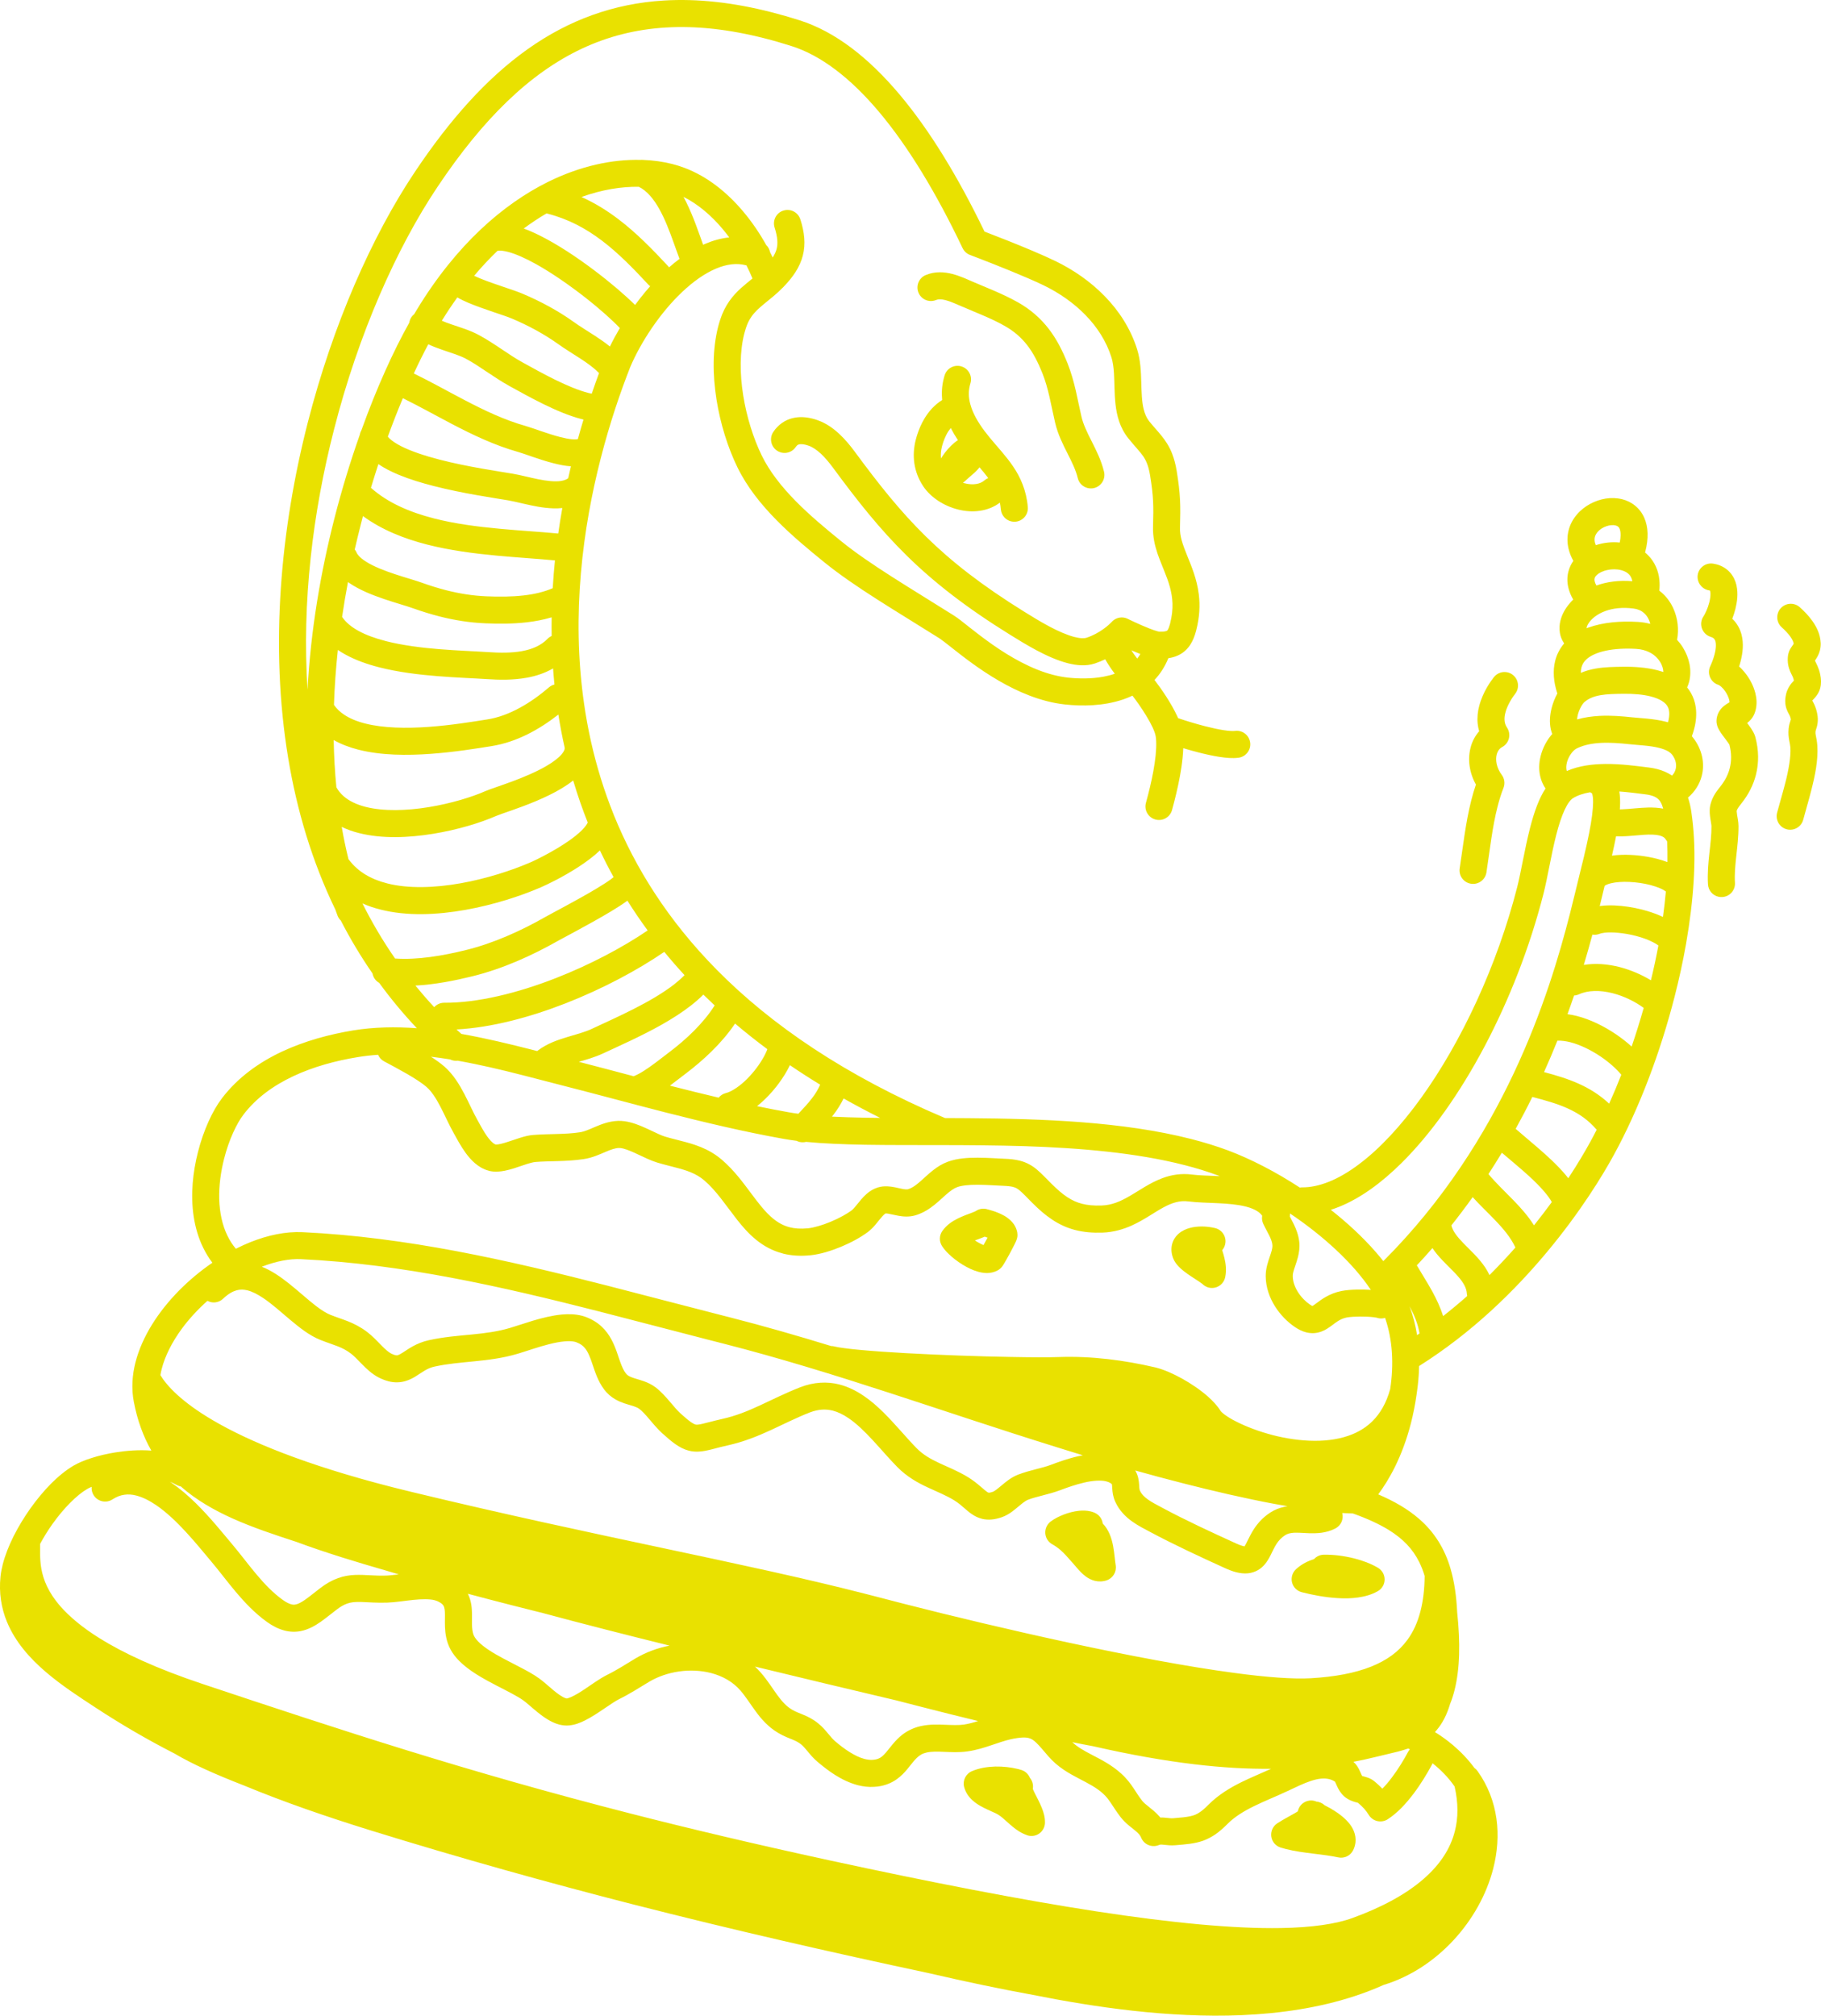 <?xml version="1.0" encoding="utf-8"?>
<!-- Generator: Adobe Illustrator 16.0.0, SVG Export Plug-In . SVG Version: 6.00 Build 0)  -->
<!DOCTYPE svg PUBLIC "-//W3C//DTD SVG 1.1//EN" "http://www.w3.org/Graphics/SVG/1.1/DTD/svg11.dtd">
<svg version="1.1" id="Layer_1" xmlns="http://www.w3.org/2000/svg" xmlns:xlink="http://www.w3.org/1999/xlink" x="0px" y="0px"
	 width="75.251px" height="83.274px" viewBox="0 0 75.251 83.274" enable-background="new 0 0 75.251 83.274" xml:space="preserve">
<g>
	<defs>
		<rect id="SVGID_1_" width="75.251" height="83.274"/>
	</defs>
	<clipPath id="SVGID_2_">
		<use xlink:href="#SVGID_1_"  overflow="visible"/>
	</clipPath>
	<path clip-path="url(#SVGID_2_)" fill="#E9E100" d="M70.574,24.379c0.019,0.004,0.036,0.009,0.056,0.011l0.021,0.005l0.011,0.004
		c0.008,0.017,0.021,0.063,0.021,0.137c0.002,0.093-0.016,0.223-0.049,0.354c-0.031,0.12-0.074,0.242-0.12,0.345
		c-0.043,0.103-0.092,0.189-0.118,0.227c-0.1,0.146-0.125,0.329-0.067,0.497c0.059,0.167,0.189,0.296,0.359,0.35
		c0.09,0.029,0.125,0.058,0.148,0.082l0.041,0.068c0.019,0.045,0.032,0.123,0.03,0.225c-0.002,0.101-0.021,0.223-0.053,0.346
		c-0.045,0.178-0.117,0.359-0.18,0.495c-0.069,0.147-0.07,0.316-0.004,0.463c0.065,0.148,0.191,0.26,0.346,0.307l0.037,0.02
		c0.041,0.024,0.102,0.076,0.162,0.145c0.089,0.103,0.173,0.244,0.216,0.367c0.029,0.076,0.039,0.142,0.041,0.184
		c-0.034,0.02-0.082,0.049-0.141,0.088c-0.058,0.038-0.126,0.089-0.198,0.17c-0.071,0.079-0.143,0.195-0.176,0.33
		c-0.014,0.05-0.022,0.106-0.024,0.164c-0.003,0.092,0.012,0.155,0.025,0.204c0.026,0.093,0.057,0.145,0.084,0.195
		c0.049,0.085,0.098,0.153,0.148,0.222c0.076,0.103,0.155,0.203,0.212,0.284c0.028,0.04,0.05,0.074,0.062,0.093l0.002,0.005
		c0.091,0.355,0.089,0.673,0.014,0.971c-0.065,0.257-0.188,0.502-0.376,0.741c-0.081,0.104-0.16,0.201-0.236,0.323
		c-0.074,0.12-0.143,0.267-0.183,0.426c0,0-0.005,0.016-0.011,0.046c-0.025,0.12-0.025,0.222-0.021,0.313
		c0.008,0.142,0.03,0.263,0.046,0.362c0.019,0.097,0.026,0.176,0.025,0.185c0.003,0.35-0.042,0.724-0.086,1.122
		c-0.043,0.4-0.085,0.827-0.057,1.283c0.015,0.248,0.189,0.447,0.419,0.506c0.055,0.014,0.113,0.02,0.174,0.016
		c0.307-0.019,0.541-0.284,0.521-0.592c-0.021-0.341,0.011-0.703,0.054-1.091c0.042-0.39,0.094-0.804,0.093-1.248
		c-0.004-0.196-0.04-0.339-0.058-0.46c-0.009-0.06-0.015-0.11-0.017-0.142v-0.026c0.012-0.044,0.021-0.064,0.05-0.111
		c0.028-0.047,0.082-0.118,0.163-0.221c0.274-0.348,0.475-0.737,0.581-1.155c0.128-0.498,0.12-1.033-0.024-1.566
		c-0.025-0.091-0.057-0.152-0.087-0.209c-0.053-0.097-0.108-0.177-0.166-0.256c-0.028-0.04-0.057-0.078-0.085-0.114
		c0.034-0.026,0.07-0.056,0.107-0.093c0.068-0.067,0.141-0.161,0.189-0.277l0.002-0.005c0.021-0.049,0.037-0.102,0.052-0.156
		c0.062-0.248,0.043-0.482-0.009-0.695c-0.081-0.321-0.236-0.607-0.433-0.853c-0.074-0.091-0.152-0.177-0.241-0.254
		c0.024-0.073,0.048-0.15,0.067-0.229c0.081-0.328,0.136-0.705,0.03-1.108c-0.056-0.2-0.158-0.405-0.32-0.577
		c-0.019-0.02-0.039-0.04-0.059-0.058c0.048-0.124,0.092-0.257,0.128-0.397c0.074-0.303,0.123-0.633,0.045-0.992
		c-0.041-0.177-0.123-0.366-0.269-0.527c-0.141-0.16-0.342-0.278-0.555-0.333c-0.003,0-0.006-0.001-0.009-0.002
		s-0.005-0.002-0.008-0.002c-0.04-0.011-0.081-0.018-0.122-0.025c-0.307-0.047-0.59,0.163-0.638,0.468
		C70.117,24.04,70.3,24.309,70.574,24.379"/>
	<path clip-path="url(#SVGID_2_)" fill="#E9E100" d="M75.099,30.8c-0.013-0.187-0.046-0.33-0.062-0.412
		c-0.015-0.086-0.018-0.108-0.012-0.17v-0.002l0.005-0.023c0.003-0.021,0.024-0.072,0.053-0.178c0.022-0.084,0.04-0.2,0.036-0.321
		c-0.004-0.123-0.027-0.248-0.066-0.379c-0.054-0.181-0.129-0.314-0.16-0.37l0.001-0.006l0.001-0.004
		c0.009-0.01,0.037-0.039,0.098-0.104c0.068-0.074,0.182-0.223,0.228-0.413c0.046-0.181,0.037-0.367-0.002-0.552
		c-0.057-0.277-0.172-0.472-0.205-0.545c-0.006-0.014-0.01-0.023-0.013-0.03c0.015-0.02,0.031-0.044,0.048-0.071
		c0.053-0.083,0.119-0.199,0.158-0.352c0.022-0.089,0.036-0.19,0.032-0.295c-0.016-0.372-0.17-0.667-0.336-0.906
		c-0.168-0.24-0.363-0.432-0.531-0.582c-0.068-0.061-0.148-0.102-0.231-0.123c-0.195-0.051-0.413,0.008-0.557,0.17
		c-0.205,0.23-0.184,0.584,0.047,0.788c0.125,0.111,0.264,0.254,0.358,0.388c0.088,0.123,0.127,0.233,0.133,0.287
		c-0.006,0.012-0.021,0.035-0.046,0.07c-0.019,0.026-0.042,0.057-0.072,0.105c-0.029,0.048-0.069,0.112-0.098,0.224
		c-0.005,0.018-0.012,0.044-0.016,0.073c-0.021,0.144-0.019,0.288,0.008,0.417c0.018,0.097,0.049,0.181,0.076,0.249
		c0.044,0.102,0.079,0.164,0.102,0.213c0.021,0.049,0.036,0.086,0.05,0.148c0.001,0.009,0.003,0.017,0.004,0.024
		c-0.022,0.025-0.057,0.061-0.098,0.109c-0.08,0.097-0.175,0.252-0.22,0.433l-0.004,0.019c-0.029,0.123-0.044,0.25-0.031,0.378
		c0.008,0.096,0.031,0.187,0.06,0.258c0.042,0.109,0.081,0.17,0.101,0.21c0.021,0.041,0.032,0.064,0.046,0.107
		c0.018,0.062,0.02,0.09,0.02,0.097v0.003L74,29.738c-0.001,0.014-0.024,0.07-0.053,0.177c-0.015,0.053-0.026,0.117-0.033,0.188
		c-0.022,0.197,0.002,0.372,0.025,0.491c0.023,0.122,0.038,0.19,0.046,0.282c0.027,0.381-0.071,0.938-0.214,1.486
		c-0.108,0.424-0.236,0.845-0.335,1.218c-0.076,0.298,0.102,0.603,0.4,0.681c0,0,0.002,0,0.003,0.001
		c0.298,0.076,0.602-0.104,0.678-0.4c0.089-0.339,0.221-0.768,0.335-1.223C75.004,32.044,75.138,31.411,75.099,30.8"/>
	<path clip-path="url(#SVGID_2_)" fill="#E9E100" d="M61.125,30.211c-0.175,0.198-0.296,0.437-0.357,0.684
		c-0.124,0.495-0.046,1.036,0.223,1.518c-0.072,0.209-0.134,0.421-0.188,0.634C60.56,34,60.459,34.981,60.32,35.873
		c-0.045,0.286,0.138,0.556,0.413,0.626c0.017,0.005,0.036,0.008,0.054,0.011c0.305,0.048,0.59-0.161,0.638-0.465
		c0.143-0.93,0.242-1.879,0.46-2.72c0.068-0.271,0.149-0.53,0.245-0.773c0.071-0.181,0.044-0.384-0.072-0.54
		c-0.218-0.29-0.267-0.62-0.208-0.839c0.043-0.155,0.115-0.249,0.227-0.31c0.139-0.075,0.239-0.206,0.277-0.359
		c0.037-0.152,0.009-0.314-0.079-0.445c-0.061-0.092-0.088-0.176-0.099-0.276c-0.011-0.099,0-0.214,0.031-0.335
		c0.081-0.333,0.326-0.687,0.404-0.782c0.191-0.243,0.147-0.594-0.095-0.784c-0.063-0.049-0.133-0.083-0.206-0.101
		c-0.208-0.053-0.438,0.017-0.579,0.197c-0.124,0.163-0.45,0.596-0.606,1.193c-0.057,0.219-0.088,0.464-0.062,0.726
		C61.074,30,61.095,30.106,61.125,30.211"/>
	<path clip-path="url(#SVGID_2_)" fill="#E9E100" d="M38.333,12.42c0.115,0.029,0.239,0.022,0.354-0.027
		c0.042-0.017,0.087-0.027,0.15-0.027c0.063-0.001,0.143,0.01,0.234,0.033l0.007,0.002c0.188,0.048,0.414,0.15,0.643,0.249
		c0.65,0.281,1.251,0.505,1.8,0.817c0.403,0.229,0.693,0.491,0.938,0.808c0.243,0.317,0.438,0.696,0.618,1.148
		c0.25,0.622,0.353,1.298,0.526,2.046c0.116,0.489,0.324,0.894,0.509,1.261c0.186,0.367,0.347,0.695,0.425,1.021
		c0.05,0.208,0.211,0.361,0.405,0.41c0.085,0.022,0.177,0.024,0.269,0.002c0.3-0.073,0.484-0.374,0.412-0.674
		c-0.12-0.49-0.33-0.896-0.514-1.262c-0.186-0.367-0.344-0.692-0.419-1.013c-0.161-0.686-0.268-1.426-0.575-2.204
		c-0.203-0.509-0.442-0.986-0.77-1.414c-0.327-0.428-0.745-0.803-1.273-1.102c-0.651-0.366-1.294-0.603-1.907-0.869
		c-0.214-0.092-0.491-0.224-0.816-0.308c-0.159-0.04-0.33-0.069-0.516-0.068s-0.385,0.033-0.579,0.115
		c-0.284,0.12-0.417,0.448-0.297,0.732C38.027,12.263,38.17,12.378,38.333,12.42"/>
	<path clip-path="url(#SVGID_2_)" fill="#E9E100" d="M42.473,20.948c0.027,0.307-0.2,0.578-0.508,0.605
		c-0.064,0.006-0.127,0-0.188-0.015c-0.223-0.057-0.396-0.25-0.418-0.493c-0.009-0.099-0.021-0.191-0.04-0.279
		c-0.246,0.185-0.529,0.292-0.809,0.334c-0.318,0.049-0.633,0.023-0.93-0.053c-0.289-0.074-0.562-0.195-0.806-0.354
		c-0.242-0.16-0.459-0.359-0.623-0.604c-0.196-0.293-0.318-0.617-0.366-0.946c-0.048-0.33-0.023-0.661,0.059-0.979
		c0.012-0.048,0.025-0.095,0.039-0.14c0.035-0.11,0.103-0.326,0.228-0.57c0.127-0.243,0.31-0.522,0.594-0.761
		c0.069-0.059,0.146-0.115,0.229-0.166c-0.028-0.289-0.013-0.59,0.067-0.897c0.01-0.043,0.021-0.083,0.034-0.123v0.001
		c0.088-0.286,0.385-0.45,0.672-0.377c0.008,0.002,0.018,0.005,0.025,0.008c0.295,0.09,0.46,0.403,0.37,0.698l-0.02,0.07
		c-0.066,0.262-0.059,0.515,0.011,0.777l0.003,0.01c0.003,0.011,0.006,0.022,0.009,0.033c0.023,0.084,0.054,0.168,0.088,0.254
		c0.153,0.369,0.415,0.747,0.703,1.095c0.313,0.382,0.662,0.742,0.967,1.191C42.169,19.713,42.416,20.266,42.473,20.948
		 M39.051,18.698c0.151-0.195,0.325-0.374,0.533-0.515c-0.105-0.158-0.204-0.325-0.294-0.5c-0.034,0.041-0.066,0.085-0.097,0.13
		c-0.131,0.201-0.207,0.424-0.242,0.542c-0.01,0.03-0.018,0.058-0.024,0.085c-0.046,0.178-0.058,0.344-0.041,0.499
		C38.937,18.857,38.992,18.776,39.051,18.698 M40.838,19.75c-0.107-0.144-0.229-0.29-0.36-0.444c-0.079,0.1-0.17,0.196-0.274,0.281
		c-0.092,0.075-0.201,0.178-0.326,0.288c-0.028,0.023-0.057,0.047-0.085,0.071c0.021,0.007,0.042,0.012,0.062,0.018
		c0.001,0,0.002,0,0.003,0.001c0,0,0.001,0,0.002,0c0.171,0.044,0.34,0.054,0.479,0.031c0.142-0.022,0.252-0.072,0.344-0.151
		C40.73,19.804,40.783,19.772,40.838,19.75"/>
	<path clip-path="url(#SVGID_2_)" fill="#E9E100" d="M61.838,75.13c0.097,0.687,0.042,1.388-0.131,2.065
		c-0.279,1.087-0.861,2.119-1.651,2.97c-0.778,0.836-1.762,1.499-2.876,1.838c-0.395,0.177-0.799,0.332-1.212,0.467
		c-1.478,0.484-3.057,0.714-4.649,0.783c-3.027,0.127-6.111-0.334-8.645-0.839c-1.29-0.235-2.706-0.528-4.271-0.892
		c-0.004,0-0.007-0.001-0.01-0.002c-4.114-0.877-8.139-1.797-12.212-2.838c-0.006-0.002-0.013-0.004-0.021-0.005
		c-3.532-0.904-7.101-1.9-10.793-3.041c-1.938-0.6-3.667-1.202-5.276-1.867c-1.193-0.463-2.162-0.898-2.872-1.32
		c-1.12-0.572-2.204-1.202-3.288-1.914c-0.645-0.422-1.376-0.894-2.038-1.46c-0.66-0.566-1.26-1.235-1.607-2.074
		c-0.23-0.559-0.336-1.189-0.265-1.869c0.017-0.166,0.05-0.333,0.092-0.501c0.198-0.766,0.625-1.581,1.146-2.318
		c0.525-0.732,1.133-1.378,1.777-1.76c0.211-0.123,0.463-0.228,0.758-0.321c0.293-0.093,0.626-0.173,0.982-0.229
		c0.467-0.074,0.973-0.112,1.478-0.074c-0.331-0.58-0.579-1.25-0.725-2.021c-0.103-0.542-0.066-1.095,0.07-1.628
		c0.279-1.076,0.947-2.094,1.796-2.959c0.422-0.427,0.888-0.816,1.381-1.153c-0.147-0.195-0.271-0.399-0.375-0.611
		c-0.207-0.419-0.333-0.866-0.4-1.318c-0.132-0.901-0.03-1.824,0.18-2.646c0.116-0.456,0.266-0.881,0.435-1.256
		s0.355-0.7,0.556-0.964c0.658-0.863,1.534-1.484,2.48-1.928c0.947-0.442,1.968-0.715,2.951-0.877
		c0.856-0.139,1.738-0.153,2.623-0.089c-0.566-0.599-1.084-1.225-1.556-1.873c-0.145-0.082-0.247-0.224-0.276-0.389
		c-0.487-0.704-0.923-1.434-1.309-2.184c-0.059-0.057-0.107-0.127-0.138-0.209c-0.03-0.082-0.06-0.164-0.089-0.246
		c-0.96-1.982-1.59-4.097-1.949-6.261c-0.767-4.622-0.311-9.478,0.806-13.847c1.044-4.076,2.661-7.727,4.436-10.378
		c1.448-2.163,2.966-3.864,4.657-5.063c1.69-1.2,3.558-1.885,5.635-2.008c1.385-0.083,2.86,0.08,4.445,0.486
		c0.377,0.097,0.762,0.207,1.152,0.331c1.484,0.473,2.853,1.546,4.135,3.067c1.245,1.48,2.413,3.395,3.509,5.663
		c0.21,0.08,0.559,0.215,0.958,0.374c0.649,0.259,1.425,0.579,1.966,0.841c0.75,0.363,1.457,0.85,2.047,1.458
		c0.592,0.607,1.065,1.338,1.333,2.182c0.148,0.473,0.16,0.94,0.173,1.367c0.013,0.426,0.023,0.816,0.1,1.117
		c0.05,0.203,0.122,0.362,0.231,0.501c0.177,0.218,0.339,0.388,0.503,0.591c0.164,0.202,0.328,0.444,0.445,0.752
		c0.079,0.204,0.14,0.434,0.185,0.701c0.077,0.475,0.12,0.839,0.138,1.198c0.018,0.359,0.011,0.704-0.001,1.151
		c-0.006,0.171,0.02,0.34,0.071,0.526c0.051,0.186,0.128,0.388,0.218,0.609c0.177,0.443,0.409,0.969,0.489,1.626
		c0.054,0.437,0.033,0.928-0.105,1.466l-0.01,0.043l-0.001,0.002c-0.054,0.198-0.121,0.381-0.23,0.551
		c-0.106,0.17-0.263,0.322-0.443,0.418c-0.12,0.065-0.246,0.107-0.37,0.133c-0.034,0.007-0.067,0.013-0.1,0.017
		c-0.142,0.35-0.339,0.652-0.572,0.899c0.293,0.383,0.688,0.955,0.943,1.506c0.01,0.024,0.022,0.048,0.032,0.073
		c0.295,0.1,0.711,0.229,1.12,0.334c0.002,0,0.004,0.001,0.007,0.001c0.266,0.069,0.532,0.127,0.755,0.161
		c0.221,0.036,0.409,0.041,0.466,0.031c0.074-0.01,0.146-0.005,0.214,0.012c0.215,0.054,0.384,0.234,0.415,0.466
		c0.042,0.305-0.171,0.587-0.477,0.629c-0.259,0.032-0.509,0.008-0.788-0.034c-0.277-0.042-0.571-0.108-0.862-0.182
		c-0.219-0.056-0.436-0.118-0.637-0.178c-0.009,0.255-0.037,0.516-0.075,0.779c-0.073,0.502-0.188,1.003-0.294,1.419
		c-0.034,0.129-0.064,0.248-0.095,0.357c-0.08,0.294-0.381,0.469-0.676,0.394c-0.004-0.001-0.006-0.001-0.009-0.002
		c-0.299-0.081-0.475-0.388-0.394-0.685c0.029-0.106,0.06-0.22,0.09-0.34c0.102-0.393,0.207-0.862,0.272-1.306
		c0.066-0.441,0.085-0.864,0.041-1.116c-0.004-0.026-0.014-0.063-0.027-0.107c-0.004-0.013-0.009-0.024-0.012-0.037
		c-0.021-0.059-0.048-0.129-0.082-0.203c-0.07-0.151-0.164-0.323-0.27-0.495c-0.185-0.306-0.402-0.613-0.568-0.827
		c-0.121,0.057-0.245,0.106-0.369,0.15c-0.84,0.288-1.723,0.286-2.411,0.214c-0.259-0.028-0.513-0.076-0.76-0.139
		c-0.968-0.249-1.841-0.727-2.569-1.206c-0.725-0.479-1.312-0.969-1.658-1.235c-0.098-0.075-0.176-0.132-0.214-0.156
		c-1.806-1.137-3.482-2.11-4.758-3.143c-0.638-0.518-1.332-1.09-1.968-1.735c-0.637-0.646-1.218-1.366-1.62-2.19
		c-0.393-0.808-0.702-1.786-0.863-2.799c-0.159-1.012-0.172-2.056,0.067-2.999c0.025-0.097,0.053-0.193,0.084-0.288
		c0.095-0.299,0.226-0.555,0.377-0.771c0.151-0.217,0.321-0.393,0.489-0.545c0.162-0.145,0.32-0.27,0.471-0.394
		c-0.074-0.179-0.158-0.36-0.25-0.541c-0.008-0.002-0.016-0.004-0.023-0.006c-0.381-0.097-0.791-0.049-1.245,0.144
		c-0.452,0.191-0.93,0.528-1.384,0.957c-0.91,0.856-1.715,2.078-2.15,3.105c-0.39,0.991-0.84,2.286-1.224,3.791
		c-0.725,2.83-1.22,6.404-0.685,10.111c0.073,0.508,0.165,1.018,0.278,1.528c0.006,0.022,0.011,0.045,0.015,0.068
		c0.224,0.989,0.526,1.982,0.923,2.969c0.006,0.014,0.012,0.027,0.016,0.042c0.89,2.194,2.248,4.36,4.247,6.386
		c2.246,2.276,5.307,4.379,9.438,6.132c0.32,0.001,0.645,0.002,0.972,0.005c3.048,0.023,6.368,0.138,9.196,0.859
		c0.527,0.135,1.039,0.291,1.528,0.473c0.937,0.352,1.967,0.882,2.967,1.535c0.032-0.006,0.064-0.009,0.098-0.009
		c0.344,0.002,0.714-0.075,1.109-0.234c0.393-0.157,0.809-0.399,1.233-0.718c0.852-0.636,1.731-1.579,2.564-2.734
		c1.669-2.311,3.147-5.47,3.978-8.719c0.154-0.6,0.304-1.55,0.527-2.428c0.084-0.329,0.179-0.649,0.295-0.947
		c0.097-0.25,0.208-0.486,0.349-0.699c-0.086-0.124-0.149-0.257-0.19-0.394c-0.103-0.329-0.085-0.658-0.01-0.954
		c0.071-0.278,0.195-0.532,0.356-0.754c0.038-0.052,0.079-0.102,0.121-0.15c-0.026-0.065-0.045-0.131-0.06-0.195
		c-0.066-0.307-0.034-0.6,0.035-0.878c0.054-0.209,0.133-0.408,0.232-0.592c0.001-0.002,0.002-0.004,0.004-0.006
		c-0.159-0.483-0.194-0.939-0.089-1.353c0.068-0.272,0.2-0.516,0.371-0.717c-0.09-0.129-0.15-0.277-0.175-0.423
		c-0.033-0.182-0.02-0.361,0.023-0.529c0.065-0.254,0.196-0.487,0.374-0.697c0.046-0.056,0.098-0.11,0.152-0.162
		c-0.091-0.156-0.158-0.316-0.198-0.479c-0.057-0.228-0.058-0.463-0.002-0.677c0.041-0.165,0.114-0.313,0.205-0.443
		c-0.095-0.17-0.163-0.345-0.202-0.52c-0.058-0.255-0.053-0.513,0.007-0.745c0.064-0.253,0.19-0.475,0.347-0.656
		c0.154-0.181,0.342-0.324,0.542-0.433c0.401-0.214,0.863-0.306,1.327-0.192c0.001,0,0.002,0,0.002,0
		c0.182,0.047,0.363,0.131,0.521,0.259c0.16,0.127,0.294,0.3,0.383,0.498c0.177,0.399,0.183,0.868,0.048,1.401
		c-0.003,0.015-0.006,0.029-0.011,0.043c0.05,0.041,0.099,0.086,0.145,0.134c0.246,0.254,0.412,0.61,0.447,1.009
		c0.014,0.139,0.013,0.284-0.003,0.433c0.034,0.026,0.067,0.053,0.1,0.081c0.21,0.184,0.366,0.406,0.473,0.638
		c0.196,0.429,0.242,0.887,0.161,1.312c0.09,0.098,0.169,0.201,0.236,0.308c0.273,0.44,0.381,0.94,0.264,1.418
		c-0.021,0.081-0.049,0.162-0.085,0.24c0.059,0.071,0.113,0.149,0.16,0.233c0.1,0.175,0.167,0.375,0.196,0.584
		c0.04,0.28,0.017,0.576-0.062,0.884c-0.026,0.103-0.059,0.208-0.098,0.315c0.026,0.03,0.052,0.062,0.075,0.094
		c0.338,0.446,0.471,1.012,0.333,1.544c-0.085,0.339-0.282,0.654-0.568,0.897c0.13,0.38,0.164,0.765,0.206,1.149
		c0.141,1.423,0.026,3.107-0.283,4.875c-0.001,0.006-0.002,0.012-0.003,0.018c-0.127,0.72-0.286,1.454-0.475,2.189
		c-0.588,2.297-1.456,4.607-2.515,6.543c-0.468,0.856-1.386,2.358-2.757,4.001c-1.331,1.596-3.09,3.327-5.285,4.71
		c-0.007,0.38-0.041,0.762-0.099,1.143v0.003c-0.001,0.004-0.001,0.009-0.002,0.013c-0.061,0.43-0.141,0.83-0.235,1.199
		c-0.36,1.408-0.925,2.372-1.353,2.944c0.665,0.284,1.224,0.608,1.689,1.012c0.633,0.546,1.067,1.243,1.306,2.081
		c0.153,0.53,0.236,1.118,0.268,1.778c0.133,1.256,0.116,2.325-0.111,3.227c-0.05,0.194-0.109,0.382-0.182,0.56
		c-0.129,0.436-0.311,0.792-0.553,1.079c-0.023,0.029-0.049,0.056-0.073,0.083c0.245,0.15,0.498,0.331,0.751,0.544
		c0.309,0.263,0.613,0.575,0.88,0.937c0.049,0.034,0.094,0.078,0.13,0.131C61.489,73.771,61.74,74.443,61.838,75.13 M23.585,70.117
		c0.083-0.034,0.186-0.09,0.297-0.154c0.221-0.132,0.471-0.31,0.714-0.473c0.163-0.107,0.322-0.21,0.49-0.294
		c0.387-0.188,0.77-0.438,1.178-0.683c0.431-0.254,0.909-0.43,1.404-0.527c-0.936-0.231-1.822-0.455-2.639-0.664
		c-0.959-0.246-1.825-0.472-2.566-0.673c0,0-0.003,0-0.004-0.001c-0.44-0.108-0.881-0.22-1.321-0.333
		c-0.603-0.154-1.205-0.311-1.806-0.472c0.002,0.004,0.005,0.008,0.007,0.013c0.146,0.299,0.161,0.585,0.166,0.819
		c0.002,0.158-0.003,0.299-0.001,0.426c0.003,0.17,0.019,0.308,0.06,0.428c0.025,0.073,0.085,0.173,0.195,0.286
		c0.109,0.113,0.264,0.236,0.446,0.356c0.366,0.242,0.836,0.473,1.272,0.7c0.292,0.151,0.569,0.3,0.808,0.474
		c0.168,0.122,0.322,0.262,0.479,0.395c0.154,0.134,0.309,0.257,0.436,0.333c0.083,0.053,0.153,0.081,0.19,0.091
		c0.001,0,0.001,0.001,0.002,0.001l0.025,0.004l0.004,0.001C23.441,70.167,23.504,70.153,23.585,70.117 M7.02,61.216l0.066,0.044
		c0.36,0.246,0.693,0.536,1,0.837c0.613,0.602,1.129,1.253,1.48,1.667c0.36,0.425,0.689,0.871,1.031,1.278
		c0.342,0.406,0.695,0.774,1.089,1.056c0.155,0.111,0.269,0.161,0.349,0.181c0.001,0.001,0.001,0.001,0.002,0.001
		c0.074,0.019,0.121,0.019,0.181,0.006c0.059-0.011,0.134-0.038,0.231-0.095c0.194-0.107,0.457-0.328,0.789-0.584
		c0.245-0.187,0.487-0.323,0.73-0.409c0.241-0.088,0.48-0.123,0.699-0.132c0.443-0.016,0.807,0.044,1.289,0.027
		c0.138-0.004,0.319-0.026,0.524-0.05c-0.164-0.05-0.328-0.098-0.491-0.146c-0.651-0.187-1.28-0.375-1.885-0.565
		c-0.647-0.204-1.266-0.413-1.854-0.631c-0.893-0.291-1.789-0.587-2.633-0.965c-0.773-0.347-1.51-0.767-2.146-1.326
		c-0.014-0.003-0.027-0.006-0.042-0.009c-0.048-0.013-0.097-0.032-0.143-0.059C7.205,61.295,7.116,61.253,7.02,61.216
		 M31.197,68.852c0.086,0.079,0.169,0.164,0.247,0.255c0.288,0.334,0.49,0.666,0.685,0.932c0.197,0.267,0.376,0.462,0.609,0.598
		c0.136,0.079,0.265,0.126,0.444,0.2c0.176,0.071,0.4,0.176,0.624,0.357c0.188,0.151,0.317,0.311,0.425,0.439
		c0.107,0.129,0.193,0.229,0.277,0.301c0.369,0.319,0.828,0.634,1.21,0.732c0.005,0.001,0.01,0.003,0.015,0.004
		c0.117,0.029,0.226,0.041,0.327,0.035c0.104-0.007,0.175-0.025,0.233-0.048c0.058-0.021,0.105-0.051,0.156-0.092
		c0.101-0.079,0.214-0.221,0.365-0.413c0.101-0.125,0.221-0.27,0.381-0.41c0.212-0.187,0.503-0.355,0.859-0.432
		c0.368-0.08,0.706-0.065,1.005-0.054c0.3,0.012,0.562,0.022,0.771-0.008c0.192-0.029,0.386-0.08,0.591-0.146
		c-0.75-0.181-1.498-0.369-2.245-0.56c-0.378-0.098-0.756-0.195-1.134-0.292C35.081,69.789,33.093,69.312,31.197,68.852
		 M44.311,71.975c0.212,0.198,0.469,0.345,0.779,0.506c0.375,0.199,0.827,0.412,1.253,0.801c0.222,0.202,0.375,0.409,0.498,0.593
		c0.123,0.185,0.221,0.346,0.358,0.521c0.053,0.069,0.143,0.148,0.271,0.247c0.126,0.103,0.289,0.223,0.447,0.407
		c0.011,0.012,0.021,0.024,0.031,0.038c0.072-0.002,0.137,0.002,0.192,0.007c0.174,0.016,0.266,0.031,0.339,0.023
		c0.324-0.025,0.554-0.048,0.715-0.085c0.162-0.036,0.258-0.076,0.398-0.172c0.093-0.063,0.203-0.156,0.339-0.295
		c0.421-0.423,0.908-0.712,1.392-0.95c0.41-0.199,0.821-0.367,1.205-0.541c-1.85,0.02-4.201-0.211-7.35-0.931
		C44.889,72.091,44.599,72.034,44.311,71.975 M55.93,72.786c0.067,0.06,0.113,0.117,0.147,0.17c0.042,0.061,0.071,0.115,0.096,0.166
		c0.047,0.097,0.078,0.175,0.103,0.225l0.014,0.025c0.038,0.013,0.118,0.027,0.238,0.07c0.079,0.03,0.183,0.077,0.285,0.164
		c0.109,0.092,0.214,0.188,0.313,0.29c0.133-0.135,0.269-0.296,0.396-0.467c0.26-0.344,0.494-0.73,0.662-1.046
		c0.022-0.042,0.049-0.08,0.08-0.114c-0.025-0.011-0.05-0.021-0.074-0.031c-0.138,0.048-0.278,0.088-0.42,0.126
		c-0.312,0.081-0.636,0.149-0.978,0.235C56.505,72.671,56.218,72.732,55.93,72.786 M41.154,61.556
		c0.062-0.043,0.136-0.105,0.221-0.176c0.174-0.143,0.382-0.332,0.697-0.458c0.52-0.197,0.995-0.265,1.359-0.406
		c0.282-0.106,0.686-0.255,1.131-0.356c0.062-0.014,0.123-0.025,0.186-0.037c-0.485-0.147-0.863-0.266-1.099-0.34
		c-0.016-0.005-0.033-0.01-0.049-0.016c-4.585-1.423-9.045-3.066-13.707-4.258c-0.005-0.001-0.009-0.003-0.014-0.004
		c-0.052-0.014-0.104-0.026-0.157-0.039l-0.001-0.001c-0.156-0.04-0.313-0.079-0.47-0.12c-1.477-0.377-2.951-0.771-4.426-1.147
		c-0.011-0.003-0.022-0.006-0.033-0.009c-4.087-1.045-8.179-1.97-12.345-2.168c-0.482-0.025-1.046,0.086-1.626,0.312
		c0.411,0.164,0.769,0.418,1.103,0.68c0.414,0.328,0.793,0.68,1.135,0.942c0.227,0.174,0.436,0.305,0.6,0.368
		c0.247,0.098,0.468,0.165,0.715,0.263c0.247,0.097,0.513,0.229,0.79,0.436c0.243,0.184,0.425,0.388,0.591,0.555
		c0.164,0.17,0.311,0.295,0.411,0.344c0.072,0.036,0.125,0.055,0.163,0.063c0.071,0.017,0.078,0.011,0.114,0.003
		c0.034-0.01,0.102-0.043,0.207-0.11c0.208-0.134,0.555-0.397,1.082-0.511c0.621-0.135,1.205-0.179,1.756-0.232
		c0.552-0.054,1.07-0.119,1.583-0.271c0.251-0.073,0.592-0.192,0.962-0.304c0.374-0.109,0.776-0.213,1.183-0.251
		c0.272-0.024,0.548-0.021,0.826,0.049c0.055,0.014,0.113,0.032,0.172,0.054c0.254,0.096,0.473,0.231,0.647,0.395
		c0.175,0.163,0.305,0.346,0.402,0.527c0.195,0.361,0.281,0.709,0.383,0.977c0.067,0.181,0.135,0.323,0.212,0.424
		c0.059,0.077,0.111,0.113,0.233,0.163c0.119,0.05,0.299,0.09,0.522,0.169c0.147,0.053,0.315,0.128,0.48,0.252
		c0.238,0.183,0.418,0.394,0.584,0.586c0.164,0.193,0.312,0.369,0.434,0.481c0.192,0.174,0.338,0.295,0.441,0.367
		c0.105,0.072,0.159,0.093,0.189,0.101c0.022,0.005,0.039,0.007,0.08,0.005c0.039-0.002,0.102-0.01,0.191-0.031
		c0.18-0.04,0.455-0.12,0.84-0.207c0.554-0.123,1.044-0.321,1.555-0.559c0.511-0.235,1.042-0.506,1.658-0.747
		c0.56-0.219,1.119-0.244,1.615-0.118c0.004,0.002,0.008,0.003,0.012,0.004c0.368,0.095,0.698,0.263,0.997,0.466
		c0.3,0.202,0.57,0.441,0.823,0.691c0.506,0.501,0.949,1.05,1.362,1.469c0.267,0.272,0.57,0.445,0.934,0.616
		c0.361,0.17,0.778,0.329,1.207,0.593c0.215,0.134,0.381,0.271,0.509,0.382c0.128,0.109,0.22,0.189,0.271,0.223
		c0.035,0.021,0.047,0.024,0.052,0.027l0.038,0.001c0.025-0.004,0.074-0.012,0.146-0.037C41.05,61.623,41.095,61.599,41.154,61.556
		 M46.912,60.751c0.064,0.105,0.104,0.219,0.125,0.314c0.046,0.215,0.035,0.353,0.048,0.423c0.006,0.051,0.012,0.07,0.021,0.097
		c0.063,0.135,0.164,0.245,0.325,0.36c0.159,0.115,0.37,0.225,0.599,0.346c0.963,0.517,2.042,1.015,3.052,1.475
		c0.119,0.056,0.215,0.088,0.278,0.105c0.029,0.008,0.054,0.012,0.069,0.014c0.006-0.009,0.013-0.02,0.02-0.032
		c0.029-0.047,0.067-0.124,0.114-0.219c0.063-0.128,0.142-0.29,0.254-0.463c0.15-0.231,0.366-0.481,0.676-0.682
		c0.186-0.121,0.384-0.194,0.569-0.235c0.049-0.012,0.096-0.021,0.145-0.027c-0.182-0.03-0.363-0.062-0.549-0.097
		c-1.229-0.23-2.531-0.533-3.762-0.848C48.202,61.105,47.532,60.925,46.912,60.751 M53.635,51.939
		c-0.068,0.26-0.153,0.459-0.188,0.603c-0.02,0.072-0.025,0.128-0.025,0.169v0.001c0,0.219,0.078,0.452,0.213,0.665
		c0.133,0.214,0.322,0.4,0.492,0.516c0.053,0.037,0.089,0.055,0.108,0.063c0.026-0.016,0.081-0.051,0.154-0.107
		c0.193-0.144,0.536-0.414,1.051-0.514c0.192-0.037,0.405-0.052,0.64-0.058c0.188-0.004,0.386-0.001,0.567,0.012
		c-0.004-0.008-0.009-0.014-0.012-0.021c-0.004-0.005-0.007-0.009-0.01-0.014c-0.182-0.269-0.392-0.538-0.625-0.806
		c-0.485-0.554-1.071-1.097-1.704-1.596c-0.32-0.252-0.651-0.493-0.988-0.719c0.002,0.042-0.001,0.084-0.007,0.124
		c0.049,0.094,0.105,0.201,0.164,0.32c0.094,0.195,0.19,0.43,0.224,0.713C53.718,51.536,53.681,51.757,53.635,51.939 M66.345,31.562
		c0.653-0.005,1.287,0.084,1.788,0.146c0.12,0.015,0.233,0.035,0.344,0.064c0.002,0,0.004,0.001,0.005,0.001
		c0.228,0.058,0.436,0.149,0.613,0.27c0.081-0.084,0.125-0.174,0.149-0.266c0.046-0.177,0.011-0.39-0.143-0.596
		c-0.032-0.042-0.074-0.082-0.134-0.121c-0.011-0.006-0.022-0.013-0.032-0.02c-0.007-0.004-0.014-0.008-0.021-0.012
		c-0.089-0.048-0.204-0.092-0.34-0.127C68.572,30.9,68.571,30.9,68.569,30.9c-0.001,0-0.002-0.001-0.004-0.001
		c-0.18-0.047-0.392-0.076-0.604-0.097c-0.217-0.022-0.433-0.035-0.636-0.057c-0.382-0.041-0.789-0.073-1.169-0.053
		c-0.358,0.018-0.688,0.083-0.959,0.21c-0.007,0.004-0.014,0.007-0.02,0.009l-0.032,0.016c-0.05,0.024-0.141,0.098-0.218,0.206
		c-0.079,0.106-0.145,0.242-0.177,0.371c-0.035,0.138-0.032,0.261-0.006,0.345c0,0.001,0.002,0.003,0.002,0.004
		C65.26,31.63,65.814,31.568,66.345,31.562 M66.984,23.553c-0.17-0.044-0.382-0.045-0.568-0.002c-0.19,0.04-0.351,0.126-0.431,0.206
		c-0.056,0.053-0.078,0.095-0.088,0.134c-0.008,0.032-0.011,0.067,0.004,0.133c0.01,0.043,0.031,0.098,0.069,0.166
		c0.425-0.153,0.927-0.225,1.486-0.178c-0.007-0.032-0.014-0.06-0.022-0.085c-0.041-0.124-0.1-0.197-0.198-0.266
		c-0.064-0.044-0.149-0.082-0.248-0.107C66.987,23.554,66.985,23.553,66.984,23.553 M68.221,28.774c-0.001,0-0.002,0-0.003-0.001
		c-0.002,0-0.004-0.001-0.005-0.001c-0.312-0.08-0.709-0.115-1.126-0.109c-0.354,0.004-0.684,0.01-0.956,0.059
		c-0.275,0.05-0.481,0.133-0.658,0.285c-0.026,0.021-0.087,0.092-0.138,0.189c-0.054,0.096-0.102,0.215-0.132,0.331
		c-0.017,0.069-0.027,0.137-0.032,0.196c0.31-0.089,0.624-0.13,0.927-0.147c0.482-0.025,0.945,0.016,1.347,0.059
		c0.165,0.018,0.386,0.031,0.627,0.055c0.242,0.025,0.506,0.059,0.774,0.128c0.028,0.007,0.056,0.014,0.084,0.022
		c0.001-0.005,0.002-0.011,0.004-0.015c0.075-0.298,0.049-0.471,0.003-0.586c-0.046-0.108-0.121-0.197-0.271-0.289
		c-0.008-0.004-0.014-0.008-0.021-0.012c-0.001-0.001-0.002-0.002-0.003-0.002C68.532,28.874,68.39,28.818,68.221,28.774
		 M65.981,46.673c-0.353-0.411-0.738-0.671-1.196-0.88c-0.426-0.194-0.916-0.332-1.463-0.475c-0.214,0.436-0.443,0.875-0.688,1.318
		c0.256,0.225,0.561,0.477,0.871,0.744c0.414,0.356,0.838,0.739,1.186,1.151c0.04,0.049,0.079,0.098,0.117,0.146
		c0.396-0.603,0.697-1.116,0.901-1.489C65.802,47.02,65.893,46.848,65.981,46.673 M64.127,49.661
		c-0.071-0.125-0.17-0.265-0.292-0.409c-0.184-0.219-0.416-0.449-0.668-0.68c-0.355-0.322-0.746-0.643-1.104-0.949
		c-0.178,0.294-0.362,0.587-0.554,0.882c0.29,0.351,0.659,0.699,1.033,1.083c0.298,0.307,0.6,0.641,0.849,1.036
		C63.656,50.293,63.901,49.97,64.127,49.661 M68.507,32.998c-0.063-0.053-0.151-0.104-0.308-0.144
		c-0.057-0.015-0.125-0.028-0.204-0.037c-0.338-0.043-0.708-0.091-1.078-0.118c0.032,0.191,0.038,0.394,0.028,0.617
		c-0.002,0.04-0.004,0.08-0.007,0.121c0.027,0,0.054,0,0.083-0.001c0.148-0.005,0.329-0.021,0.524-0.038
		c0.357-0.029,0.761-0.07,1.185,0.01c-0.031-0.109-0.064-0.198-0.104-0.263C68.592,33.082,68.554,33.037,68.507,32.998
		 M68.893,34.762c-0.017-0.021-0.032-0.043-0.046-0.066c-0.032-0.052-0.062-0.08-0.099-0.108c-0.039-0.026-0.093-0.051-0.168-0.071
		c-0.004,0-0.006-0.001-0.008-0.001c-0.15-0.039-0.387-0.045-0.65-0.027c-0.271,0.017-0.567,0.054-0.868,0.064
		c-0.09,0.001-0.18,0.002-0.272-0.003c-0.047,0.244-0.103,0.51-0.17,0.799c0.133-0.018,0.271-0.028,0.407-0.033
		c0.484-0.013,0.99,0.047,1.449,0.163c0.15,0.039,0.297,0.084,0.437,0.137C68.909,35.321,68.905,35.035,68.893,34.762 M68.84,36.831
		c-0.04-0.032-0.122-0.083-0.23-0.13c-0.116-0.05-0.26-0.099-0.419-0.14c-0.264-0.068-0.567-0.112-0.855-0.125
		c-0.289-0.014-0.564,0.006-0.759,0.054c-0.13,0.03-0.222,0.074-0.258,0.101l-0.009,0.006c-0.059,0.246-0.127,0.526-0.203,0.837
		c0.025-0.004,0.05-0.007,0.075-0.01c0.171-0.019,0.35-0.023,0.535-0.016c0.369,0.015,0.764,0.074,1.146,0.172
		c0.26,0.067,0.513,0.15,0.748,0.253c0.037,0.016,0.073,0.033,0.109,0.05C68.77,37.525,68.81,37.174,68.84,36.831 M67.426,43.237
		c0.18-0.525,0.347-1.061,0.498-1.597c-0.347-0.256-0.81-0.486-1.272-0.604c-0.003-0.001-0.005-0.002-0.008-0.002
		c-0.003-0.001-0.005-0.002-0.007-0.002c-0.519-0.133-1.021-0.123-1.389,0.047c-0.066,0.029-0.135,0.045-0.202,0.049
		c-0.085,0.252-0.176,0.509-0.271,0.771c0.133,0.018,0.266,0.044,0.396,0.077c0.563,0.146,1.113,0.42,1.603,0.75
		C67.009,42.886,67.228,43.056,67.426,43.237 M68.223,40.499c0.117-0.483,0.22-0.964,0.308-1.438
		c-0.054-0.041-0.125-0.085-0.207-0.128c-0.194-0.103-0.456-0.199-0.731-0.27c-0.001,0-0.003,0-0.005-0.001
		c-0.006-0.001-0.013-0.003-0.019-0.004c-0.456-0.117-0.96-0.16-1.261-0.124c-0.099,0.011-0.174,0.032-0.203,0.044
		c-0.099,0.04-0.202,0.05-0.301,0.034c-0.104,0.391-0.222,0.81-0.355,1.252c0.495-0.081,0.999-0.032,1.473,0.087
		C67.388,40.072,67.832,40.263,68.223,40.499 M66.497,45.596c0.175-0.388,0.342-0.788,0.501-1.195
		c-0.197-0.24-0.504-0.516-0.851-0.75c-0.396-0.269-0.849-0.488-1.247-0.591c-0.002,0-0.004-0.001-0.006-0.002
		c-0.002,0-0.004,0-0.005-0.001c-0.199-0.05-0.38-0.07-0.531-0.064c-0.17,0.425-0.353,0.857-0.552,1.299
		c0.491,0.131,0.972,0.272,1.44,0.483C65.685,44.972,66.11,45.235,66.497,45.596 M58.661,55.089
		c-0.064-0.389-0.213-0.749-0.412-1.123c0.143,0.386,0.244,0.786,0.311,1.192L58.661,55.089 M60.631,53.543
		c-0.007-0.031-0.013-0.064-0.015-0.098c-0.007-0.12-0.04-0.226-0.101-0.345c-0.061-0.117-0.153-0.244-0.272-0.377
		c-0.234-0.27-0.569-0.554-0.869-0.918c-0.062-0.076-0.122-0.157-0.18-0.243c-0.209,0.241-0.424,0.479-0.645,0.714
		c0.202,0.347,0.43,0.698,0.642,1.083c0.17,0.312,0.329,0.646,0.444,1.014C59.98,54.102,60.312,53.825,60.631,53.543 M62.623,51.54
		c-0.188-0.41-0.504-0.786-0.883-1.175c-0.277-0.289-0.588-0.58-0.883-0.907c-0.279,0.39-0.572,0.779-0.88,1.167l0.005,0.017
		c0.026,0.104,0.078,0.212,0.163,0.334c0.084,0.121,0.2,0.253,0.336,0.392c0.27,0.281,0.617,0.583,0.896,0.998
		c0.063,0.097,0.123,0.2,0.175,0.312C61.932,52.298,62.289,51.917,62.623,51.54 M68.312,27.037
		c-0.111-0.078-0.245-0.142-0.406-0.184c-0.089-0.023-0.186-0.039-0.293-0.045c-0.451-0.027-0.893-0.004-1.257,0.075
		c-0.366,0.077-0.646,0.212-0.802,0.36c-0.106,0.1-0.167,0.198-0.202,0.333c-0.016,0.062-0.026,0.136-0.026,0.223
		c0.203-0.087,0.41-0.142,0.609-0.177c0.402-0.071,0.787-0.07,1.138-0.076c0.487-0.006,0.973,0.031,1.421,0.145
		c0.082,0.021,0.164,0.045,0.243,0.071c-0.004-0.117-0.043-0.276-0.139-0.424c-0.062-0.095-0.139-0.185-0.238-0.264
		C68.344,27.062,68.326,27.051,68.312,27.037 M67.726,25.197c-0.031-0.013-0.066-0.024-0.103-0.034
		c-0.036-0.008-0.074-0.016-0.117-0.022c-0.938-0.123-1.534,0.211-1.791,0.515c-0.085,0.1-0.129,0.194-0.144,0.251
		c-0.005,0.02-0.007,0.034-0.007,0.043c0.001,0.001,0.002,0.003,0.003,0.004c0.024-0.009,0.048-0.018,0.072-0.027
		c0.622-0.222,1.331-0.275,2.04-0.234c0.175,0.01,0.343,0.037,0.502,0.078c0.001,0,0.003,0.001,0.005,0.001
		c0.003,0.001,0.007,0.002,0.01,0.002c-0.001-0.004-0.003-0.009-0.004-0.014c-0.046-0.177-0.135-0.33-0.256-0.435
		c-0.052-0.046-0.111-0.085-0.182-0.116C67.744,25.205,67.735,25.201,67.726,25.197 M65.907,22.183c-0.015,0.065-0.02,0.133,0,0.224
		c0.01,0.035,0.021,0.073,0.038,0.116c0.315-0.104,0.652-0.143,0.989-0.109c0.048-0.228,0.042-0.388,0.021-0.485
		c-0.026-0.113-0.058-0.144-0.091-0.173c-0.022-0.019-0.055-0.036-0.102-0.048c-0.002,0-0.003-0.001-0.005-0.001
		c-0.087-0.023-0.23-0.018-0.372,0.032c-0.146,0.048-0.283,0.139-0.368,0.24C65.962,22.046,65.926,22.114,65.907,22.183
		 M54.994,49.981c0.678,0.534,1.31,1.117,1.848,1.733c0.111,0.128,0.219,0.256,0.323,0.387c4.964-4.962,6.847-10.969,7.712-14.356
		c0.181-0.707,0.317-1.298,0.431-1.753c0.204-0.81,0.348-1.458,0.432-1.961c0.085-0.502,0.106-0.863,0.086-1.068
		c-0.01-0.108-0.03-0.167-0.04-0.189c-0.027-0.012-0.054-0.027-0.077-0.043c-0.28,0.048-0.525,0.13-0.714,0.249
		c0,0-0.001,0.001-0.002,0.002c-0.013,0.01-0.025,0.02-0.039,0.029c-0.029,0.026-0.067,0.064-0.107,0.117
		c-0.062,0.081-0.126,0.193-0.19,0.329c-0.128,0.273-0.246,0.64-0.348,1.04c-0.208,0.811-0.352,1.74-0.527,2.429
		c-0.568,2.223-1.421,4.392-2.437,6.312c-1.018,1.92-2.195,3.591-3.437,4.818c-0.829,0.819-1.686,1.444-2.567,1.8
		C55.226,49.903,55.11,49.944,54.994,49.981 M38.95,47.308h-0.024c-1.119-0.002-2.191,0.002-3.175-0.014
		c-0.894-0.018-1.714-0.048-2.438-0.119c-0.092,0.022-0.188,0.022-0.279,0.001c-0.04-0.011-0.079-0.026-0.117-0.045
		c-0.186-0.024-0.365-0.05-0.537-0.081c-1.648-0.295-3.273-0.683-4.886-1.094c-1.436-0.367-2.862-0.757-4.284-1.119
		c-0.479-0.123-0.973-0.253-1.476-0.382c-0.041-0.012-0.082-0.021-0.123-0.031c-0.882-0.227-1.792-0.442-2.697-0.603
		c-0.069,0.01-0.139,0.004-0.207-0.013c-0.036-0.009-0.072-0.023-0.107-0.04c-0.265-0.043-0.529-0.08-0.791-0.111
		c0.203,0.131,0.391,0.265,0.553,0.404c0.376,0.332,0.62,0.742,0.827,1.135c0.206,0.396,0.373,0.781,0.54,1.074
		c0.096,0.172,0.198,0.364,0.307,0.536s0.227,0.323,0.321,0.4c0.06,0.053,0.103,0.07,0.122,0.076h0.004l0.003,0.001h0.002
		l0.018,0.001c0.016,0,0.041-0.001,0.071-0.005c0.061-0.008,0.147-0.025,0.245-0.055c0.196-0.055,0.434-0.145,0.681-0.221
		c0.166-0.051,0.337-0.098,0.531-0.114c0.713-0.053,1.324-0.018,1.916-0.109c0.171-0.022,0.373-0.106,0.626-0.217
		c0.252-0.105,0.564-0.239,0.957-0.256c0.184-0.006,0.354,0.021,0.512,0.062c0.308,0.078,0.582,0.209,0.83,0.324
		c0.245,0.117,0.468,0.224,0.606,0.264c0.137,0.042,0.277,0.078,0.42,0.114c0.07,0.019,0.142,0.035,0.215,0.056
		c0.274,0.069,0.561,0.146,0.855,0.267c0.294,0.12,0.594,0.289,0.875,0.533c0.488,0.423,0.844,0.909,1.17,1.344
		c0.325,0.438,0.62,0.822,0.935,1.076c0.21,0.171,0.423,0.289,0.683,0.356c0.209,0.053,0.453,0.073,0.761,0.042
		c0.23-0.024,0.59-0.126,0.931-0.27c0.343-0.141,0.677-0.326,0.876-0.478c0.036-0.024,0.121-0.116,0.22-0.242
		c0.102-0.125,0.22-0.283,0.394-0.435c0.116-0.101,0.264-0.2,0.453-0.26c0.144-0.045,0.28-0.053,0.398-0.049
		c0.117,0.005,0.221,0.023,0.313,0.04c0.183,0.039,0.331,0.077,0.426,0.084c0.064,0.006,0.099,0.001,0.111-0.002
		c0.137-0.038,0.281-0.127,0.454-0.274c0.173-0.144,0.364-0.34,0.609-0.529c0.162-0.125,0.354-0.248,0.585-0.334
		c0.403-0.147,0.825-0.167,1.234-0.168c0.407,0.001,0.801,0.032,1.09,0.043c0.244,0.009,0.452,0.029,0.653,0.081
		c0.005,0.002,0.011,0.003,0.016,0.004c0.271,0.068,0.514,0.21,0.701,0.372c0.195,0.165,0.36,0.345,0.589,0.573
		c0.242,0.242,0.455,0.425,0.656,0.557c0.203,0.133,0.394,0.219,0.613,0.275c0.221,0.057,0.478,0.082,0.803,0.071
		c0.433-0.015,0.786-0.171,1.181-0.402c0.395-0.226,0.805-0.53,1.339-0.73c0.354-0.133,0.771-0.206,1.224-0.146
		c0.27,0.036,0.676,0.043,1.115,0.064c0.01,0.001,0.02,0.001,0.029,0.002c-0.017-0.007-0.033-0.013-0.051-0.021
		c-0.446-0.166-0.919-0.312-1.414-0.438c-1.987-0.509-4.316-0.708-6.63-0.782C41.176,47.317,40.042,47.31,38.95,47.308
		 M36.372,46.184c-0.522-0.261-1.026-0.529-1.511-0.803c-0.119,0.244-0.26,0.464-0.411,0.663c-0.024,0.028-0.046,0.058-0.07,0.088
		c0.433,0.021,0.899,0.036,1.39,0.045C35.966,46.179,36.167,46.182,36.372,46.184 M33.893,44.812
		c-0.432-0.263-0.849-0.532-1.251-0.806c-0.121,0.254-0.277,0.505-0.457,0.749c-0.257,0.347-0.563,0.676-0.9,0.944
		c0.431,0.09,0.861,0.174,1.292,0.25c0.13,0.023,0.268,0.046,0.414,0.064c0.218-0.23,0.412-0.439,0.569-0.646
		C33.697,45.186,33.807,45.01,33.893,44.812 M31.71,43.345c-0.466-0.346-0.911-0.7-1.334-1.058c-0.558,0.825-1.32,1.525-2.07,2.091
		c-0.142,0.105-0.359,0.278-0.6,0.457c-0.007,0.006-0.015,0.011-0.022,0.016c0.029,0.008,0.057,0.015,0.086,0.023
		c0.643,0.164,1.285,0.323,1.928,0.474c0.073-0.09,0.175-0.159,0.296-0.189c0.187-0.043,0.487-0.22,0.767-0.479
		c0.281-0.258,0.55-0.591,0.737-0.906C31.592,43.622,31.664,43.471,31.71,43.345 M29.533,41.537
		c-0.159-0.149-0.315-0.297-0.468-0.447c-0.157,0.16-0.33,0.309-0.514,0.453c-0.37,0.289-0.784,0.55-1.211,0.792
		c-0.852,0.479-1.757,0.877-2.417,1.185c-0.346,0.16-0.69,0.256-1.003,0.347c0.756,0.195,1.509,0.396,2.262,0.595
		c0.046-0.016,0.127-0.048,0.217-0.099c0.125-0.066,0.272-0.161,0.421-0.265c0.299-0.208,0.6-0.45,0.817-0.613
		C28.361,42.942,29.078,42.26,29.533,41.537 M28.288,40.287c-0.293-0.317-0.572-0.639-0.837-0.962
		c-1.111,0.761-2.547,1.527-4.077,2.126c-1.485,0.579-3.053,1-4.509,1.08c0.066,0.062,0.133,0.123,0.2,0.184
		c1.009,0.177,2.001,0.419,2.945,0.659c0.064,0.016,0.127,0.031,0.19,0.049c0.009-0.009,0.02-0.019,0.031-0.026
		c0.389-0.291,0.814-0.432,1.201-0.55c0.388-0.116,0.745-0.209,1.018-0.338c0.508-0.238,1.126-0.514,1.739-0.826
		c0.611-0.31,1.214-0.659,1.675-1.019C28.024,40.538,28.167,40.411,28.288,40.287 M23.984,33.168
		c-0.107-0.308-0.206-0.616-0.298-0.924c-0.296,0.236-0.637,0.431-0.988,0.604c-0.731,0.359-1.517,0.617-1.948,0.769
		c-0.12,0.042-0.216,0.078-0.246,0.092c-0.654,0.286-1.59,0.572-2.605,0.738c-1.015,0.164-2.103,0.214-3.069-0.031
		c-0.246-0.062-0.484-0.145-0.709-0.254c0.078,0.45,0.171,0.895,0.279,1.334c0.01,0.012,0.021,0.024,0.03,0.037
		c0.186,0.244,0.408,0.439,0.668,0.597c0.261,0.158,0.559,0.279,0.891,0.363c0.003,0.001,0.006,0.002,0.009,0.003
		c0.876,0.224,1.974,0.185,3.039-0.005c1.069-0.19,2.105-0.529,2.861-0.854c0.315-0.134,1.272-0.613,1.878-1.1
		c0.202-0.16,0.363-0.322,0.445-0.441c0.037-0.051,0.057-0.092,0.066-0.116C24.18,33.71,24.079,33.439,23.984,33.168 M21.643,9.441
		c0.224,0.082,0.452,0.184,0.684,0.3c0.367,0.185,0.745,0.406,1.118,0.647c0.746,0.483,1.478,1.044,2.063,1.541
		c0.285,0.244,0.534,0.471,0.736,0.67c0.139-0.189,0.285-0.376,0.436-0.556c0.062-0.073,0.124-0.146,0.188-0.218
		c-0.027-0.02-0.053-0.042-0.077-0.068c-0.633-0.682-1.248-1.309-1.916-1.815c-0.669-0.506-1.385-0.893-2.252-1.116
		c-0.012-0.003-0.025-0.006-0.038-0.009C22.272,9,21.958,9.207,21.643,9.441 M19.594,11.393c0.078,0.038,0.172,0.08,0.274,0.121
		c0.323,0.132,0.733,0.268,1.093,0.391c0.242,0.082,0.459,0.156,0.637,0.231c0.725,0.306,1.462,0.699,2.119,1.17
		c0.25,0.18,0.557,0.364,0.87,0.568c0.206,0.135,0.417,0.278,0.617,0.442c0.122-0.252,0.26-0.508,0.41-0.762
		c-0.268-0.289-0.801-0.771-1.424-1.259c-0.634-0.496-1.368-1.01-2.036-1.382c-0.441-0.246-0.856-0.429-1.166-0.508
		c-0.003-0.001-0.006-0.001-0.008-0.002c-0.002,0-0.003-0.001-0.005-0.001c-0.141-0.036-0.257-0.05-0.335-0.048
		c-0.037,0.001-0.064,0.005-0.083,0.009C20.232,10.675,19.91,11.017,19.594,11.393 M14.659,22.701
		c0.03,0.038,0.056,0.08,0.076,0.126c0.024,0.058,0.084,0.143,0.197,0.237c0.112,0.094,0.27,0.194,0.457,0.287
		c0.373,0.188,0.85,0.348,1.282,0.482c0.289,0.09,0.556,0.167,0.779,0.247c0.33,0.118,0.656,0.219,0.982,0.303
		c0.553,0.141,1.105,0.23,1.676,0.253c0.508,0.021,1.037,0.021,1.533-0.037c0.437-0.049,0.846-0.145,1.2-0.299
		c0.023-0.389,0.054-0.771,0.092-1.148c-0.723-0.068-1.543-0.117-2.395-0.196c-0.948-0.089-1.936-0.215-2.885-0.457
		c-0.95-0.243-1.869-0.605-2.654-1.178c-0.031,0.117-0.061,0.235-0.091,0.354C14.821,22.012,14.738,22.355,14.659,22.701
		 M15.636,19.174c-0.105,0.319-0.207,0.647-0.307,0.979c0.679,0.607,1.578,1.002,2.595,1.262c0.002,0.001,0.004,0.001,0.005,0.002
		c0.858,0.22,1.792,0.342,2.712,0.427c0.84,0.079,1.667,0.126,2.428,0.198c0.05-0.357,0.107-0.709,0.168-1.053
		c-0.122,0.013-0.243,0.016-0.362,0.013c-0.444-0.012-0.87-0.108-1.243-0.193c-0.247-0.057-0.471-0.111-0.639-0.139
		c-0.58-0.099-1.855-0.279-3.071-0.591c-0.502-0.128-0.996-0.278-1.44-0.462C16.172,19.489,15.887,19.347,15.636,19.174
		 M24.112,17.334c-0.024-0.006-0.049-0.012-0.074-0.018c-0.521-0.135-1.059-0.366-1.576-0.619c-0.516-0.253-1.011-0.529-1.414-0.751
		c-0.676-0.376-1.231-0.824-1.789-1.122c-0.238-0.131-0.592-0.238-0.977-0.37c-0.188-0.065-0.386-0.137-0.583-0.231
		c-0.198,0.37-0.398,0.773-0.599,1.206c0.701,0.341,1.387,0.728,2.076,1.088c0.839,0.44,1.681,0.839,2.542,1.081
		c0.181,0.052,0.398,0.131,0.649,0.216c0.249,0.086,0.524,0.176,0.779,0.241c0.179,0.046,0.349,0.08,0.482,0.092
		c0.123,0.013,0.215,0.003,0.239-0.003c0.006-0.004,0.01-0.007,0.015-0.01C23.957,17.859,24.034,17.593,24.112,17.334
		 M16.648,16.451c-0.211,0.502-0.419,1.033-0.621,1.589c0.018,0.022,0.041,0.048,0.071,0.077c0.097,0.093,0.258,0.204,0.466,0.311
		c0.412,0.212,0.997,0.406,1.613,0.564c0.007,0.001,0.014,0.003,0.02,0.005c1.143,0.293,2.376,0.47,2.982,0.572
		c0.341,0.058,0.705,0.159,1.061,0.23c0.354,0.072,0.695,0.108,0.928,0.073c0.146-0.022,0.241-0.061,0.313-0.116
		c0.037-0.165,0.074-0.329,0.112-0.491c-0.243-0.017-0.485-0.066-0.725-0.128c-0.305-0.078-0.605-0.177-0.864-0.266
		c-0.257-0.088-0.48-0.168-0.591-0.198c-0.984-0.278-1.893-0.715-2.756-1.166C17.962,17.143,17.295,16.769,16.648,16.451
		 M14.137,25.484c0.001,0.001,0.001,0.003,0.002,0.004c0.141,0.212,0.366,0.407,0.677,0.577c0.309,0.17,0.696,0.31,1.126,0.42
		c0.002,0.001,0.004,0.002,0.006,0.002c0.684,0.175,1.472,0.274,2.221,0.334c0.75,0.06,1.458,0.084,2.01,0.121
		c0.478,0.032,0.972,0.037,1.399-0.043c0.432-0.08,0.781-0.234,1.049-0.507c0.05-0.051,0.108-0.091,0.17-0.118
		c-0.004-0.259-0.005-0.515-0.001-0.77c-0.337,0.102-0.683,0.166-1.027,0.206c-0.585,0.067-1.168,0.064-1.706,0.042
		c-0.658-0.027-1.29-0.129-1.908-0.287c-0.364-0.094-0.723-0.205-1.08-0.332c-0.262-0.095-0.721-0.221-1.205-0.385
		c-0.486-0.166-1.004-0.368-1.443-0.667c-0.016-0.011-0.032-0.022-0.048-0.034C14.29,24.521,14.208,25,14.137,25.484 M18.258,13.25
		c0.117,0.052,0.247,0.101,0.388,0.148c0.35,0.123,0.752,0.233,1.143,0.443c0.678,0.368,1.234,0.818,1.799,1.127
		c0.406,0.224,0.883,0.49,1.365,0.726c0.478,0.235,0.964,0.438,1.357,0.538c0.001,0.001,0.003,0.001,0.005,0.002
		c0.042,0.01,0.087,0.02,0.131,0.03c0.002,0.001,0.005,0.001,0.007,0.001c0.101-0.299,0.203-0.584,0.302-0.853
		c-0.015-0.012-0.031-0.025-0.045-0.04c-0.183-0.187-0.443-0.374-0.733-0.562c-0.289-0.189-0.607-0.379-0.911-0.596
		c-0.574-0.411-1.243-0.771-1.903-1.049c-0.156-0.067-0.461-0.17-0.791-0.28c-0.332-0.114-0.696-0.239-1.017-0.374
		c-0.164-0.071-0.315-0.14-0.456-0.224C18.681,12.591,18.467,12.911,18.258,13.25 M13.961,26.851c-0.08,0.752-0.136,1.51-0.16,2.269
		c0.104,0.154,0.239,0.284,0.409,0.399c0.229,0.156,0.525,0.281,0.87,0.369c0.002,0,0.003,0.001,0.004,0.001
		c0.003,0.001,0.006,0.002,0.009,0.002c0.746,0.191,1.707,0.206,2.624,0.139c0.923-0.066,1.803-0.21,2.42-0.308
		c0.903-0.14,1.796-0.679,2.55-1.326c0.068-0.058,0.145-0.097,0.226-0.117c-0.023-0.223-0.042-0.444-0.058-0.664
		c-0.342,0.197-0.711,0.316-1.074,0.382c-0.581,0.107-1.16,0.093-1.677,0.059c-0.522-0.035-1.245-0.059-2.026-0.122
		c-0.783-0.063-1.625-0.165-2.408-0.365c-0.495-0.127-0.968-0.293-1.392-0.525C14.169,26.985,14.063,26.92,13.961,26.851
		 M13.901,32.526c0.079,0.143,0.179,0.262,0.3,0.369c0.222,0.194,0.527,0.342,0.903,0.439h0.002
		c0.005,0.001,0.008,0.002,0.012,0.003c0.725,0.185,1.688,0.159,2.601,0.008c0.917-0.149,1.792-0.419,2.334-0.659
		c0.123-0.053,0.266-0.101,0.454-0.167c0.185-0.065,0.406-0.141,0.644-0.229c0.475-0.176,1.018-0.402,1.444-0.653
		c0.284-0.165,0.511-0.345,0.626-0.489c0.068-0.082,0.098-0.147,0.108-0.188c0.007-0.03,0.009-0.05,0.004-0.078
		c-0.102-0.455-0.188-0.909-0.259-1.36c-0.78,0.608-1.708,1.134-2.762,1.303c-0.615,0.098-1.53,0.248-2.515,0.319
		c-0.987,0.071-2.045,0.067-2.99-0.173c-0.358-0.092-0.703-0.219-1.018-0.398C13.802,31.227,13.837,31.88,13.901,32.526
		 M28.081,10.695c-0.001-0.004-0.002-0.007-0.004-0.011c-0.162-0.428-0.322-0.921-0.516-1.387c-0.193-0.467-0.423-0.901-0.686-1.199
		c-0.152-0.172-0.308-0.299-0.477-0.381c-0.713-0.011-1.52,0.116-2.369,0.421c0.556,0.25,1.058,0.562,1.521,0.914
		c0.757,0.574,1.414,1.251,2.06,1.944c0.014,0.016,0.027,0.032,0.039,0.049C27.79,10.921,27.934,10.804,28.081,10.695 M30.136,9.808
		c-0.091-0.122-0.184-0.24-0.281-0.356c-0.47-0.557-1.017-1.023-1.612-1.32c0.039,0.071,0.076,0.142,0.112,0.213
		c0.306,0.616,0.518,1.266,0.701,1.767c0.029-0.014,0.057-0.026,0.086-0.038C29.458,9.938,29.793,9.844,30.136,9.808 M47.124,27.019
		c-0.009-0.003-0.019-0.007-0.027-0.01c-0.117-0.046-0.234-0.095-0.346-0.143c0.073,0.114,0.156,0.227,0.243,0.342
		C47.041,27.15,47.085,27.087,47.124,27.019 M12.709,28.496c0.129-2.455,0.546-4.874,1.115-7.098
		c0.311-1.215,0.667-2.369,1.046-3.442c0.011-0.067,0.035-0.131,0.068-0.189c0.626-1.741,1.314-3.255,1.974-4.435
		c0.016-0.102,0.059-0.202,0.133-0.286c0.022-0.024,0.045-0.046,0.07-0.066c0.034-0.058,0.069-0.116,0.103-0.173
		c0.82-1.354,1.721-2.455,2.655-3.335c0.001-0.001,0.003-0.002,0.003-0.003c0.901-0.846,1.832-1.487,2.752-1.945
		c1.349-0.669,2.67-0.947,3.842-0.918c0.035-0.003,0.07-0.003,0.104,0c0.424,0.017,0.829,0.073,1.205,0.169
		c0.168,0.043,0.332,0.094,0.489,0.153c0.972,0.361,1.785,1.03,2.44,1.805c0.368,0.437,0.688,0.911,0.957,1.392
		c0.081,0.08,0.135,0.182,0.156,0.291c0.038,0.075,0.075,0.148,0.11,0.222c0.001-0.001,0.001-0.001,0.002-0.002
		c0.083-0.131,0.132-0.244,0.161-0.355c0.028-0.112,0.038-0.226,0.026-0.368c-0.011-0.141-0.046-0.31-0.11-0.512
		c-0.094-0.294,0.068-0.608,0.362-0.701c0.104-0.033,0.21-0.034,0.308-0.01c0.18,0.047,0.333,0.182,0.394,0.372
		c0.083,0.26,0.139,0.51,0.16,0.759s0.004,0.498-0.058,0.736c-0.061,0.24-0.165,0.467-0.301,0.68
		c-0.136,0.213-0.304,0.415-0.5,0.618c-0.288,0.297-0.567,0.509-0.792,0.694c-0.227,0.187-0.398,0.342-0.53,0.534
		c-0.09,0.128-0.167,0.274-0.231,0.475c-0.024,0.073-0.045,0.147-0.065,0.223c-0.189,0.733-0.19,1.646-0.046,2.546
		c0.142,0.901,0.426,1.791,0.764,2.485c0.326,0.67,0.828,1.303,1.411,1.894c0.583,0.592,1.244,1.14,1.876,1.653
		c1.168,0.948,2.826,1.918,4.648,3.065c0.099,0.062,0.191,0.131,0.302,0.215c0.107,0.084,0.229,0.18,0.362,0.286
		c0.269,0.211,0.59,0.461,0.951,0.713c0.722,0.505,1.605,1.015,2.501,1.244c0.003,0.001,0.005,0.001,0.008,0.002
		c0.201,0.051,0.402,0.089,0.604,0.111c0.435,0.047,0.964,0.054,1.454-0.037c0.165-0.031,0.324-0.071,0.475-0.124
		c-0.139-0.184-0.273-0.381-0.396-0.597c-0.129,0.062-0.271,0.12-0.42,0.171h-0.001c-0.193,0.064-0.387,0.083-0.573,0.076
		c-0.188-0.007-0.372-0.039-0.553-0.085c-0.445-0.115-0.884-0.318-1.294-0.535c-0.408-0.218-0.787-0.453-1.081-0.635
		c-1.819-1.127-3.148-2.165-4.275-3.27c-1.127-1.106-2.046-2.271-3.059-3.646c-0.145-0.196-0.313-0.399-0.487-0.563
		c-0.175-0.164-0.355-0.283-0.51-0.336l-0.003-0.001c-0.038-0.014-0.076-0.025-0.114-0.035c-0.001,0-0.003,0-0.004-0.001
		c-0.134-0.034-0.23-0.031-0.279-0.017c-0.049,0.017-0.073,0.024-0.135,0.108c-0.135,0.2-0.379,0.285-0.601,0.228
		c-0.061-0.016-0.12-0.041-0.174-0.079c-0.256-0.172-0.323-0.52-0.15-0.775c0.188-0.285,0.477-0.488,0.777-0.562
		c0.298-0.078,0.585-0.049,0.843,0.016c0.07,0.018,0.141,0.039,0.21,0.064h-0.002c0.362,0.127,0.655,0.342,0.904,0.574
		c0.249,0.233,0.454,0.487,0.624,0.716c1.002,1.36,1.881,2.469,2.943,3.511c1.062,1.042,2.313,2.023,4.081,3.119
		c0.293,0.181,0.649,0.402,1.017,0.598c0.364,0.194,0.74,0.36,1.04,0.437c0.002,0.001,0.004,0.001,0.007,0.002
		c0.001,0,0.003,0.001,0.005,0.001c0.119,0.03,0.227,0.047,0.31,0.049c0.085,0.003,0.146-0.006,0.182-0.019
		c0.55-0.18,0.941-0.547,1.023-0.634l0.016-0.018h0.001c0.14-0.158,0.356-0.221,0.555-0.17c0.037,0.01,0.074,0.024,0.109,0.041
		l0.021,0.01l0.059,0.029c0.052,0.025,0.126,0.06,0.213,0.1c0.173,0.08,0.402,0.182,0.608,0.262
		c0.135,0.053,0.264,0.097,0.344,0.117c0.03,0.008,0.052,0.012,0.06,0.013c0.128,0.002,0.218-0.008,0.264-0.021
		c0.049-0.013,0.051-0.019,0.059-0.024c0.005-0.006,0.015-0.016,0.033-0.044c0.021-0.038,0.053-0.111,0.083-0.224l-0.001,0.002
		l0.009-0.036c0.155-0.613,0.107-1.064-0.013-1.508c-0.12-0.442-0.334-0.868-0.506-1.365c-0.112-0.33-0.201-0.699-0.189-1.111
		c0.013-0.442,0.018-0.755,0.002-1.062c-0.015-0.308-0.05-0.62-0.124-1.07c-0.035-0.208-0.077-0.361-0.124-0.481
		c-0.047-0.121-0.097-0.212-0.161-0.307c-0.126-0.185-0.337-0.396-0.615-0.741c-0.175-0.217-0.296-0.456-0.377-0.693
		c-0.08-0.238-0.125-0.477-0.151-0.708c-0.051-0.462-0.039-0.902-0.064-1.283c-0.016-0.254-0.048-0.479-0.105-0.662
		c-0.209-0.656-0.581-1.239-1.069-1.741c-0.487-0.502-1.087-0.918-1.732-1.231c-0.365-0.177-0.891-0.401-1.397-0.608
		c-0.507-0.208-0.999-0.399-1.31-0.519c-0.208-0.08-0.334-0.128-0.334-0.128c-0.136-0.051-0.245-0.151-0.308-0.282
		c-1.095-2.298-2.257-4.207-3.452-5.627c-1.196-1.422-2.42-2.343-3.619-2.721c-0.372-0.118-0.735-0.224-1.091-0.314
		c-1.494-0.382-2.851-0.528-4.101-0.452c-1.25,0.075-2.395,0.368-3.476,0.876c-2.16,1.016-4.089,2.912-5.955,5.7
		c-1.689,2.519-3.27,6.073-4.282,10.034C12.925,21.159,12.472,24.874,12.709,28.496 M16.325,39.599
		c0.917,0.067,1.983-0.115,2.928-0.349c1.126-0.277,2.248-0.779,3.281-1.366c0.156-0.088,0.475-0.257,0.863-0.467
		c0.386-0.209,0.834-0.457,1.215-0.684c0.253-0.151,0.478-0.294,0.624-0.401c0.048-0.036,0.089-0.069,0.115-0.091
		c0.001-0.002,0.002-0.004,0.003-0.007c-0.201-0.365-0.389-0.732-0.563-1.099c-0.003,0.002-0.005,0.004-0.007,0.006
		c-0.261,0.248-0.567,0.473-0.878,0.675c-0.623,0.404-1.261,0.715-1.565,0.846c-0.836,0.36-1.937,0.719-3.107,0.928
		c-1.169,0.207-2.406,0.269-3.52-0.015c-0.253-0.064-0.499-0.146-0.736-0.251C15.371,38.108,15.817,38.868,16.325,39.599
		 M17.943,41.609c0.102-0.112,0.251-0.183,0.416-0.182c1.376,0.009,3.037-0.402,4.608-1.017c1.422-0.555,2.775-1.275,3.797-1.97
		c-0.299-0.407-0.577-0.817-0.837-1.231l-0.018,0.013c-0.181,0.134-0.403,0.276-0.649,0.424c-0.492,0.297-1.078,0.616-1.53,0.861
		c-0.301,0.161-0.546,0.292-0.646,0.348c-1.096,0.621-2.303,1.168-3.565,1.479c-0.726,0.178-1.535,0.34-2.353,0.384
		C17.414,41.021,17.672,41.318,17.943,41.609 M9.404,51.063c0.093,0.19,0.206,0.366,0.343,0.528c0.2-0.102,0.402-0.194,0.606-0.276
		c0.713-0.283,1.442-0.442,2.148-0.41c4.309,0.205,8.485,1.158,12.602,2.211c1.482,0.38,2.956,0.771,4.426,1.146
		c0.156,0.041,0.312,0.081,0.47,0.121l-0.002-0.001c0.053,0.013,0.106,0.026,0.16,0.041c1.417,0.362,2.811,0.764,4.19,1.187
		c0.048-0.001,0.096,0.005,0.144,0.019c0.001,0,0.002,0,0.003,0.001c0.074,0.018,0.216,0.045,0.396,0.067
		c0.185,0.025,0.413,0.051,0.672,0.074c0.518,0.048,1.162,0.093,1.862,0.132c1.399,0.077,3.02,0.135,4.323,0.157
		c0.866,0.017,1.597,0.02,2.011,0.004c1.353-0.047,2.699,0.129,3.991,0.43l-0.004-0.001l0.049,0.013
		c0.321,0.084,0.677,0.242,1.05,0.446c0.369,0.206,0.743,0.456,1.06,0.733c0.211,0.187,0.398,0.382,0.541,0.614l0.001,0.001
		l0.005,0.006l0.03,0.032c0.029,0.027,0.072,0.065,0.129,0.107c0.114,0.084,0.278,0.187,0.478,0.286
		c0.397,0.203,0.934,0.41,1.52,0.562c0.548,0.14,1.143,0.229,1.714,0.232s1.118-0.084,1.581-0.278
		c0.311-0.131,0.585-0.308,0.821-0.542c0.31-0.312,0.562-0.729,0.725-1.318c0.154-1.026,0.101-2.042-0.212-2.94
		c-0.095,0.028-0.196,0.032-0.297,0.007c-0.016-0.005-0.033-0.01-0.049-0.016h-0.001c0,0-0.001,0-0.002-0.001
		c-0.018-0.004-0.07-0.013-0.138-0.02c-0.071-0.009-0.158-0.016-0.252-0.02c-0.189-0.008-0.404-0.008-0.578,0.003
		c-0.115,0.007-0.216,0.02-0.261,0.028c-0.168,0.035-0.28,0.092-0.4,0.171c-0.122,0.078-0.239,0.185-0.426,0.3
		c-0.123,0.076-0.292,0.155-0.499,0.174c-0.116,0.012-0.238,0-0.354-0.029h-0.003c-0.173-0.045-0.328-0.125-0.481-0.23
		c-0.3-0.207-0.584-0.49-0.807-0.843c-0.22-0.351-0.382-0.778-0.385-1.254c0-0.169,0.027-0.321,0.061-0.453
		c0.067-0.255,0.151-0.452,0.188-0.602c0.027-0.107,0.034-0.184,0.025-0.246c-0.009-0.091-0.049-0.209-0.118-0.354
		c-0.07-0.144-0.166-0.309-0.258-0.505c-0.049-0.107-0.062-0.221-0.043-0.33c-0.042-0.061-0.095-0.112-0.168-0.165
		c-0.116-0.084-0.288-0.158-0.501-0.213c-0.002,0-0.005-0.001-0.007-0.001c-0.002-0.001-0.005-0.001-0.007-0.002
		c-0.326-0.084-0.739-0.119-1.152-0.138c-0.417-0.021-0.832-0.025-1.204-0.072c-0.194-0.025-0.358-0.01-0.524,0.033
		c-0.167,0.042-0.337,0.115-0.521,0.216c-0.367,0.196-0.773,0.501-1.297,0.741c-0.349,0.158-0.756,0.281-1.22,0.298
		c-0.404,0.013-0.773-0.018-1.118-0.106h-0.002c-0.343-0.088-0.657-0.232-0.947-0.424c-0.291-0.191-0.56-0.426-0.834-0.701
		c-0.24-0.243-0.403-0.414-0.516-0.508c-0.117-0.093-0.159-0.116-0.276-0.148c-0.001,0-0.002,0-0.002-0.002
		c-0.086-0.021-0.217-0.038-0.414-0.046c-0.325-0.012-0.7-0.042-1.053-0.042c-0.349-0.004-0.676,0.032-0.843,0.099
		c-0.132,0.048-0.284,0.154-0.463,0.313c-0.181,0.157-0.38,0.36-0.645,0.546c-0.176,0.124-0.384,0.238-0.63,0.308
		c-0.271,0.074-0.509,0.046-0.693,0.013c-0.187-0.033-0.336-0.074-0.432-0.088c-0.052-0.007-0.084-0.007-0.094-0.006l-0.008,0.005
		l-0.044,0.032c-0.039,0.034-0.094,0.092-0.155,0.167c-0.128,0.147-0.264,0.358-0.515,0.555c-0.313,0.235-0.706,0.445-1.121,0.619
		c-0.416,0.17-0.843,0.303-1.242,0.347c-0.42,0.045-0.807,0.021-1.156-0.068c-0.001-0.001-0.002-0.001-0.003-0.003
		c-0.434-0.109-0.802-0.319-1.109-0.569c-0.308-0.252-0.56-0.542-0.79-0.835c-0.459-0.588-0.849-1.187-1.339-1.607
		c-0.18-0.155-0.363-0.259-0.571-0.345c-0.201-0.084-0.429-0.147-0.683-0.212l-0.022-0.006c-0.07-0.019-0.142-0.035-0.216-0.056
		c-0.149-0.038-0.304-0.079-0.467-0.128c-0.274-0.085-0.52-0.21-0.76-0.321c-0.233-0.111-0.456-0.209-0.622-0.251
		c-0.002-0.001-0.004-0.002-0.006-0.002c-0.002-0.002-0.003-0.002-0.004-0.002c-0.083-0.021-0.149-0.027-0.19-0.025
		c-0.146,0.004-0.324,0.063-0.562,0.167c-0.235,0.098-0.525,0.238-0.898,0.294c-0.74,0.108-1.381,0.068-1.993,0.118
		c-0.079,0.004-0.28,0.059-0.504,0.136c-0.227,0.077-0.481,0.17-0.757,0.225c-0.186,0.035-0.387,0.06-0.619,0.011l-0.015-0.004
		l-0.004-0.001l-0.019-0.006c-0.233-0.06-0.421-0.179-0.574-0.31c-0.154-0.132-0.278-0.28-0.386-0.428
		c-0.214-0.296-0.373-0.604-0.488-0.808c-0.208-0.369-0.376-0.761-0.557-1.105c-0.179-0.348-0.372-0.639-0.574-0.813
		c-0.158-0.14-0.473-0.347-0.803-0.537c-0.331-0.19-0.681-0.376-0.945-0.517l0.001,0.001c-0.117-0.062-0.203-0.16-0.251-0.273
		c-0.286,0.019-0.567,0.05-0.841,0.096c-0.907,0.147-1.835,0.398-2.659,0.786c-0.825,0.387-1.544,0.906-2.066,1.593
		c-0.131,0.17-0.284,0.43-0.425,0.744c-0.142,0.313-0.272,0.681-0.372,1.073c-0.136,0.532-0.216,1.109-0.203,1.664
		C9.075,50.088,9.182,50.615,9.404,51.063 M6.682,56.556c-0.022,0.086-0.039,0.171-0.054,0.255c0.263,0.438,0.873,1.108,2.184,1.874
		c1.46,0.856,3.782,1.829,7.405,2.756c0.001,0,0.003,0.001,0.004,0.001c0.263,0.068,0.532,0.134,0.808,0.2
		c7.668,1.85,13.698,2.916,18.674,4.19c0.191,0.048,0.38,0.097,0.568,0.146c0.336,0.088,0.694,0.181,1.068,0.277
		c0.008,0.002,0.016,0.004,0.024,0.006c3.915,1.001,9.726,2.334,13.665,2.856c1.313,0.177,2.422,0.259,3.14,0.217
		c0.989-0.058,1.822-0.213,2.483-0.477c0.662-0.263,1.15-0.621,1.507-1.107c0.238-0.325,0.422-0.716,0.543-1.193
		c0.106-0.414,0.166-0.894,0.171-1.447c-0.062-0.211-0.137-0.4-0.224-0.576c-0.273-0.546-0.662-0.956-1.276-1.337
		c-0.393-0.238-0.875-0.46-1.463-0.67c-0.144-0.004-0.292-0.011-0.443-0.019c0.066,0.25-0.049,0.521-0.288,0.641
		c-0.191,0.098-0.386,0.148-0.566,0.173c-0.18,0.024-0.347,0.024-0.499,0.021c-0.305-0.012-0.552-0.037-0.727-0.012
		c-0.117,0.015-0.199,0.042-0.283,0.096c-0.161,0.104-0.26,0.219-0.351,0.355c-0.091,0.138-0.16,0.298-0.252,0.479
		c-0.062,0.121-0.134,0.253-0.253,0.39c-0.069,0.078-0.157,0.155-0.265,0.217c-0.122,0.071-0.268,0.116-0.411,0.131
		c-0.166,0.016-0.327-0.005-0.487-0.045c-0.149-0.038-0.301-0.096-0.466-0.171c-1.014-0.462-2.11-0.968-3.117-1.508
		c-0.206-0.111-0.464-0.236-0.722-0.422c-0.257-0.183-0.521-0.439-0.688-0.803c-0.1-0.215-0.119-0.417-0.127-0.545
		c-0.006-0.108-0.013-0.167-0.016-0.187l-0.022-0.02c-0.051-0.039-0.115-0.072-0.206-0.095c-0.003-0.001-0.007-0.003-0.011-0.004
		c-0.211-0.054-0.553-0.032-0.901,0.05c-0.355,0.08-0.713,0.209-0.981,0.31c-0.521,0.194-0.996,0.262-1.353,0.404
		c-0.053,0.019-0.147,0.079-0.261,0.172c-0.115,0.09-0.246,0.21-0.41,0.33c-0.11,0.078-0.239,0.157-0.399,0.214h-0.001
		c-0.14,0.049-0.277,0.083-0.418,0.096c-0.14,0.014-0.282,0.003-0.412-0.029c0,0-0.001-0.001-0.002-0.001s-0.001,0-0.002-0.002
		c-0.151-0.037-0.282-0.105-0.387-0.175c-0.107-0.069-0.192-0.142-0.271-0.21c-0.156-0.137-0.293-0.259-0.482-0.376
		c-0.314-0.195-0.687-0.343-1.094-0.533c-0.407-0.189-0.854-0.434-1.258-0.844c-0.35-0.356-0.682-0.751-1.016-1.11
		c-0.333-0.36-0.669-0.687-0.999-0.908c-0.22-0.151-0.435-0.254-0.647-0.309c-0.288-0.07-0.574-0.066-0.946,0.073
		c-0.549,0.214-1.055,0.472-1.593,0.721c-0.539,0.248-1.113,0.486-1.782,0.636c-0.262,0.057-0.466,0.113-0.653,0.162
		c-0.186,0.046-0.359,0.089-0.558,0.1c-0.131,0.008-0.274-0.001-0.414-0.037c-0.001-0.001-0.003-0.001-0.004-0.001
		c-0.201-0.051-0.38-0.147-0.552-0.267c-0.172-0.12-0.346-0.27-0.554-0.458c-0.209-0.193-0.377-0.4-0.533-0.582
		c-0.153-0.183-0.297-0.337-0.408-0.419c-0.058-0.047-0.163-0.091-0.335-0.142c-0.169-0.053-0.397-0.106-0.647-0.248
		c-0.165-0.094-0.335-0.23-0.473-0.416c-0.264-0.355-0.371-0.726-0.476-1.027c-0.101-0.307-0.197-0.54-0.32-0.684
		c-0.084-0.096-0.175-0.17-0.345-0.234l-0.003-0.001l-0.054-0.018c-0.001-0.001-0.002-0.001-0.003-0.001
		c-0.102-0.026-0.258-0.035-0.443-0.017c-0.188,0.016-0.405,0.059-0.628,0.115c-0.45,0.113-0.916,0.282-1.303,0.397
		c-0.628,0.186-1.225,0.255-1.791,0.311c-0.566,0.057-1.102,0.1-1.628,0.215c-0.32,0.068-0.491,0.22-0.815,0.421
		c-0.108,0.063-0.236,0.132-0.393,0.178c-0.204,0.064-0.456,0.075-0.697,0.013c-0.004-0.002-0.008-0.003-0.012-0.004
		c-0.131-0.033-0.26-0.084-0.391-0.149c-0.303-0.156-0.516-0.369-0.702-0.556c-0.182-0.187-0.341-0.354-0.463-0.442
		c-0.192-0.143-0.343-0.218-0.533-0.294c-0.189-0.075-0.421-0.147-0.713-0.262c-0.479-0.191-0.875-0.517-1.265-0.841
		c-0.387-0.328-0.762-0.663-1.112-0.896c-0.232-0.155-0.449-0.265-0.636-0.312c-0.001-0.001-0.002-0.001-0.004-0.002
		c-0.169-0.041-0.308-0.043-0.462-0.001c-0.154,0.044-0.334,0.139-0.551,0.344c-0.144,0.139-0.343,0.184-0.523,0.138
		c-0.043-0.013-0.085-0.028-0.124-0.05c-0.398,0.355-0.76,0.747-1.06,1.154C7.112,55.442,6.821,56.015,6.682,56.556 M1.658,63.783
		c0.001,0.138-0.002,0.271-0.001,0.413c0.002,0.196,0.013,0.402,0.053,0.623c0.083,0.443,0.27,0.952,0.798,1.557
		c0.354,0.399,0.862,0.84,1.596,1.299c0.979,0.613,2.357,1.259,4.281,1.9c5.731,1.91,10.876,3.609,17.669,5.348
		c2.469,0.632,5.157,1.268,8.171,1.923c4.241,0.918,7.949,1.639,11.083,2.12c3.133,0.48,5.695,0.721,7.622,0.688
		c1.285-0.02,2.287-0.168,2.966-0.417c1.241-0.451,2.217-0.993,2.915-1.597c0.7-0.605,1.123-1.259,1.309-1.984
		c0.143-0.557,0.146-1.166-0.01-1.85c-0.257-0.374-0.582-0.7-0.912-0.96c-0.008,0.02-0.018,0.041-0.027,0.062
		c-0.192,0.359-0.45,0.788-0.755,1.193c-0.309,0.407-0.655,0.791-1.074,1.062c-0.125,0.079-0.28,0.105-0.425,0.072
		c-0.006-0.001-0.009-0.002-0.014-0.003c-0.14-0.036-0.262-0.126-0.338-0.249c-0.126-0.202-0.237-0.319-0.445-0.501l-0.012-0.004
		c-0.047-0.013-0.144-0.033-0.274-0.087c-0.086-0.036-0.19-0.09-0.287-0.176c-0.169-0.155-0.237-0.304-0.292-0.416
		c-0.037-0.082-0.067-0.151-0.085-0.189c-0.082-0.055-0.159-0.087-0.241-0.107c-0.102-0.026-0.211-0.032-0.338-0.021
		c-0.126,0.012-0.269,0.045-0.418,0.094c-0.303,0.099-0.632,0.263-0.96,0.416c-0.487,0.229-0.968,0.417-1.396,0.629
		c-0.429,0.211-0.801,0.439-1.093,0.734c-0.168,0.168-0.327,0.31-0.494,0.425s-0.342,0.205-0.521,0.27
		c-0.365,0.125-0.707,0.146-1.138,0.183c-0.185,0.016-0.335-0.005-0.438-0.015c-0.105-0.012-0.158-0.016-0.183-0.011l-0.043,0.012
		c-0.116,0.053-0.247,0.064-0.368,0.033c-0.025-0.006-0.049-0.014-0.071-0.023c-0.143-0.056-0.254-0.169-0.312-0.31
		c-0.02-0.053-0.045-0.093-0.087-0.141c-0.04-0.047-0.098-0.1-0.172-0.161c-0.146-0.124-0.37-0.271-0.579-0.533
		c-0.182-0.234-0.302-0.433-0.406-0.586c-0.104-0.154-0.188-0.267-0.323-0.392c-0.277-0.255-0.619-0.427-1.019-0.635
		c-0.395-0.208-0.852-0.457-1.244-0.908c-0.216-0.25-0.378-0.448-0.505-0.567c-0.13-0.121-0.202-0.161-0.309-0.191
		c-0.063-0.016-0.146-0.027-0.269-0.021c-0.121,0.007-0.28,0.027-0.482,0.073c-0.252,0.058-0.513,0.15-0.802,0.247
		c-0.288,0.097-0.607,0.199-0.97,0.251c-0.36,0.052-0.688,0.03-0.977,0.02c-0.287-0.014-0.532-0.015-0.72,0.028
		c-0.189,0.045-0.285,0.109-0.404,0.22c-0.117,0.108-0.236,0.275-0.402,0.476c-0.11,0.131-0.246,0.278-0.427,0.406
		c-0.239,0.174-0.564,0.299-0.934,0.316c-0.234,0.016-0.46-0.014-0.672-0.067c-0.687-0.182-1.242-0.607-1.671-0.968
		c-0.182-0.154-0.309-0.313-0.413-0.438c-0.105-0.127-0.186-0.22-0.262-0.28c-0.118-0.093-0.21-0.137-0.356-0.199
		c-0.143-0.06-0.344-0.131-0.575-0.266c-0.43-0.249-0.719-0.588-0.949-0.903c-0.232-0.316-0.417-0.615-0.629-0.858
		c-0.309-0.358-0.734-0.6-1.225-0.726c-0.412-0.104-0.867-0.126-1.31-0.062c-0.442,0.062-0.87,0.21-1.23,0.422
		c-0.377,0.223-0.785,0.495-1.257,0.726c-0.126,0.062-0.352,0.213-0.597,0.38c-0.248,0.168-0.52,0.353-0.809,0.497
		c-0.195,0.096-0.397,0.179-0.642,0.203l-0.002,0.001c-0.146,0.015-0.286-0.004-0.412-0.034c-0.19-0.05-0.352-0.132-0.498-0.222
		c-0.147-0.09-0.279-0.188-0.402-0.289c-0.243-0.196-0.457-0.396-0.585-0.486c-0.11-0.08-0.275-0.179-0.467-0.281
		c-0.192-0.104-0.413-0.215-0.643-0.334c-0.46-0.241-0.954-0.504-1.365-0.855c-0.271-0.233-0.518-0.516-0.648-0.89
		c-0.108-0.317-0.12-0.61-0.121-0.848c0.001-0.24,0.008-0.433-0.01-0.551c-0.012-0.081-0.029-0.125-0.049-0.157
		c-0.027-0.043-0.069-0.101-0.238-0.181h-0.001c-0.033-0.016-0.073-0.029-0.121-0.043c-0.004-0.001-0.007-0.001-0.011-0.003
		c-0.201-0.051-0.528-0.048-0.877-0.011c-0.357,0.036-0.73,0.1-1.087,0.113c-0.438,0.014-0.782-0.02-1.043-0.027
		c-0.264-0.008-0.428,0.004-0.605,0.067c-0.119,0.043-0.255,0.112-0.43,0.247c-0.227,0.173-0.44,0.35-0.671,0.513
		c-0.231,0.158-0.488,0.308-0.809,0.374c-0.21,0.042-0.443,0.039-0.669-0.02c-0.002-0.001-0.004-0.002-0.006-0.002
		c-0.248-0.063-0.487-0.185-0.724-0.354c-0.509-0.366-0.923-0.807-1.294-1.247c-0.371-0.443-0.701-0.887-1.028-1.273
		c-0.278-0.328-0.621-0.755-1.01-1.177c-0.386-0.422-0.819-0.836-1.247-1.128c-0.284-0.193-0.563-0.331-0.815-0.395
		c-0.001,0-0.002-0.002-0.004-0.002c-0.178-0.046-0.342-0.057-0.5-0.033c-0.157,0.022-0.313,0.079-0.486,0.19
		c-0.136,0.089-0.298,0.111-0.445,0.073c-0.13-0.033-0.248-0.113-0.328-0.234c-0.072-0.109-0.1-0.235-0.089-0.357
		c-0.078,0.033-0.142,0.064-0.188,0.092c-0.423,0.244-0.977,0.801-1.432,1.445C1.98,63.225,1.807,63.506,1.658,63.783"/>
	<path clip-path="url(#SVGID_2_)" fill="#E9E100" d="M43.48,63.797c0.188,0.106,0.317,0.209,0.452,0.342
		c0.134,0.131,0.272,0.296,0.454,0.499c0.058,0.063,0.152,0.186,0.277,0.312c0.063,0.065,0.137,0.132,0.228,0.196
		c0.091,0.062,0.202,0.125,0.343,0.161c0.002,0.001,0.005,0.001,0.008,0.002c0.146,0.037,0.323,0.037,0.485-0.018
		c0.263-0.087,0.422-0.351,0.378-0.624c-0.032-0.179-0.048-0.475-0.106-0.792c-0.03-0.159-0.073-0.329-0.146-0.5
		c-0.064-0.146-0.154-0.301-0.284-0.435c-0.025-0.187-0.142-0.355-0.325-0.438v-0.001c-0.055-0.023-0.108-0.043-0.164-0.057
		c-0.175-0.043-0.335-0.043-0.486-0.029c-0.229,0.024-0.443,0.083-0.642,0.159c-0.2,0.078-0.377,0.168-0.537,0.288
		c-0.149,0.115-0.231,0.296-0.219,0.485C43.209,63.537,43.315,63.706,43.48,63.797"/>
	<path clip-path="url(#SVGID_2_)" fill="#E9E100" d="M38.928,51.479c-0.121-0.189-0.118-0.431,0.009-0.617
		c0.187-0.266,0.428-0.414,0.642-0.521c0.216-0.108,0.421-0.177,0.568-0.233c0.092-0.034,0.162-0.065,0.175-0.074l0.001-0.001h0.001
		c0.137-0.095,0.303-0.118,0.453-0.08c0.01,0.003,0.019,0.005,0.028,0.01c0.01,0.001,0.021,0.004,0.029,0.006
		c0.005,0.002,0.01,0.003,0.015,0.004c0.095,0.026,0.24,0.067,0.4,0.133c0.16,0.068,0.339,0.151,0.515,0.318
		c0.114,0.108,0.233,0.274,0.273,0.495c0.005,0.031,0.008,0.06,0.008,0.094c0.001,0.037-0.002,0.059-0.005,0.084l-0.013,0.065
		c-0.011,0.04-0.019,0.06-0.025,0.077l-0.019,0.047c-0.013,0.028-0.025,0.056-0.039,0.085c-0.029,0.061-0.064,0.13-0.104,0.203
		c-0.077,0.15-0.17,0.321-0.25,0.462c-0.054,0.096-0.097,0.17-0.14,0.236c-0.013,0.021-0.025,0.038-0.049,0.068
		c-0.015,0.016-0.028,0.035-0.07,0.071c-0.022,0.021-0.05,0.045-0.114,0.079l-0.001,0.001c-0.143,0.074-0.287,0.1-0.413,0.103
		c-0.128,0.002-0.243-0.019-0.351-0.045c-0.246-0.065-0.466-0.174-0.676-0.303c-0.208-0.129-0.4-0.274-0.562-0.431
		C39.106,51.712,39.011,51.606,38.928,51.479 M40.288,51.247c0.124,0.083,0.257,0.152,0.356,0.191
		c0.054-0.094,0.112-0.205,0.166-0.306c-0.036-0.015-0.076-0.029-0.115-0.041c-0.012,0.005-0.021,0.009-0.03,0.012
		c-0.09,0.038-0.179,0.07-0.264,0.102C40.363,51.219,40.325,51.233,40.288,51.247"/>
	<path clip-path="url(#SVGID_2_)" fill="#E9E100" d="M48.647,52.258c0.102,0.119,0.208,0.208,0.316,0.291
		c0.161,0.122,0.331,0.23,0.473,0.322c0.07,0.046,0.133,0.088,0.18,0.121l0.058,0.042l0.016,0.013l0.004,0.003
		c0.071,0.07,0.158,0.118,0.251,0.143c0.097,0.024,0.2,0.023,0.299-0.006c0.195-0.06,0.341-0.218,0.385-0.416
		c0.067-0.32,0.018-0.598-0.038-0.827c-0.027-0.108-0.058-0.208-0.085-0.296c0.057-0.065,0.099-0.145,0.12-0.233
		c0.074-0.298-0.106-0.599-0.403-0.676c-0.001,0-0.003-0.001-0.004-0.001c-0.302-0.072-0.617-0.091-0.931-0.035
		c-0.156,0.032-0.315,0.08-0.475,0.183c-0.079,0.053-0.158,0.119-0.226,0.206c-0.067,0.088-0.123,0.194-0.152,0.312
		c-0.054,0.208-0.021,0.42,0.051,0.595C48.532,52.111,48.591,52.191,48.647,52.258"/>
	<path clip-path="url(#SVGID_2_)" fill="#E9E100" d="M40.184,74.375c0.216,0.193,0.44,0.299,0.637,0.391
		c0.193,0.087,0.364,0.162,0.434,0.207c0.111,0.065,0.272,0.215,0.458,0.381c0.191,0.163,0.408,0.355,0.739,0.468
		c0.011,0.004,0.022,0.008,0.035,0.011c0.156,0.04,0.324,0.011,0.459-0.084c0.143-0.101,0.23-0.264,0.236-0.438
		c0.005-0.242-0.056-0.43-0.122-0.602c-0.1-0.255-0.228-0.479-0.31-0.648c-0.032-0.065-0.057-0.121-0.07-0.158
		c0.029-0.161-0.016-0.328-0.12-0.454c-0.06-0.15-0.186-0.273-0.354-0.326h0.001c-0.042-0.013-0.086-0.024-0.131-0.037
		c-0.297-0.074-0.621-0.11-0.948-0.104c-0.327,0.01-0.657,0.06-0.966,0.192c-0.253,0.108-0.388,0.384-0.321,0.648
		C39.901,74.062,40.043,74.247,40.184,74.375"/>
	<path clip-path="url(#SVGID_2_)" fill="#E9E100" d="M52.923,76.329c0.069,0.021,0.137,0.04,0.205,0.058
		c0.387,0.099,0.774,0.147,1.144,0.193s0.72,0.087,1.025,0.154c0.249,0.056,0.505-0.064,0.62-0.293
		c0.032-0.062,0.056-0.129,0.073-0.195c0.042-0.158,0.035-0.325-0.002-0.468c-0.066-0.249-0.201-0.423-0.339-0.567
		c-0.209-0.215-0.449-0.373-0.677-0.505c-0.081-0.045-0.159-0.087-0.232-0.124c-0.071-0.066-0.156-0.111-0.245-0.135
		c-0.03-0.008-0.06-0.014-0.09-0.015c-0.008-0.003-0.017-0.007-0.023-0.01c-0.022-0.009-0.043-0.016-0.065-0.021
		c-0.27-0.069-0.555,0.073-0.657,0.339c-0.013,0.03-0.021,0.062-0.027,0.092c-0.052,0.032-0.108,0.064-0.166,0.099
		c-0.21,0.12-0.449,0.243-0.686,0.398c-0.181,0.118-0.276,0.332-0.246,0.546C52.564,76.087,52.716,76.266,52.923,76.329"/>
	<path clip-path="url(#SVGID_2_)" fill="#E9E100" d="M53.794,65.779l0.019,0.005c0.401,0.102,0.93,0.21,1.477,0.24
		c0.276,0.017,0.558,0.013,0.835-0.027c0.276-0.04,0.553-0.113,0.81-0.26c0.174-0.098,0.281-0.28,0.283-0.479
		c0.002-0.201-0.103-0.385-0.275-0.487c-0.297-0.175-0.63-0.298-0.971-0.385c-0.432-0.11-0.872-0.163-1.269-0.156
		c-0.157,0.003-0.301,0.071-0.402,0.183c-0.263,0.08-0.521,0.211-0.744,0.415c-0.151,0.139-0.214,0.349-0.165,0.548
		C53.44,65.572,53.596,65.728,53.794,65.779"/>
</g>
</svg>
